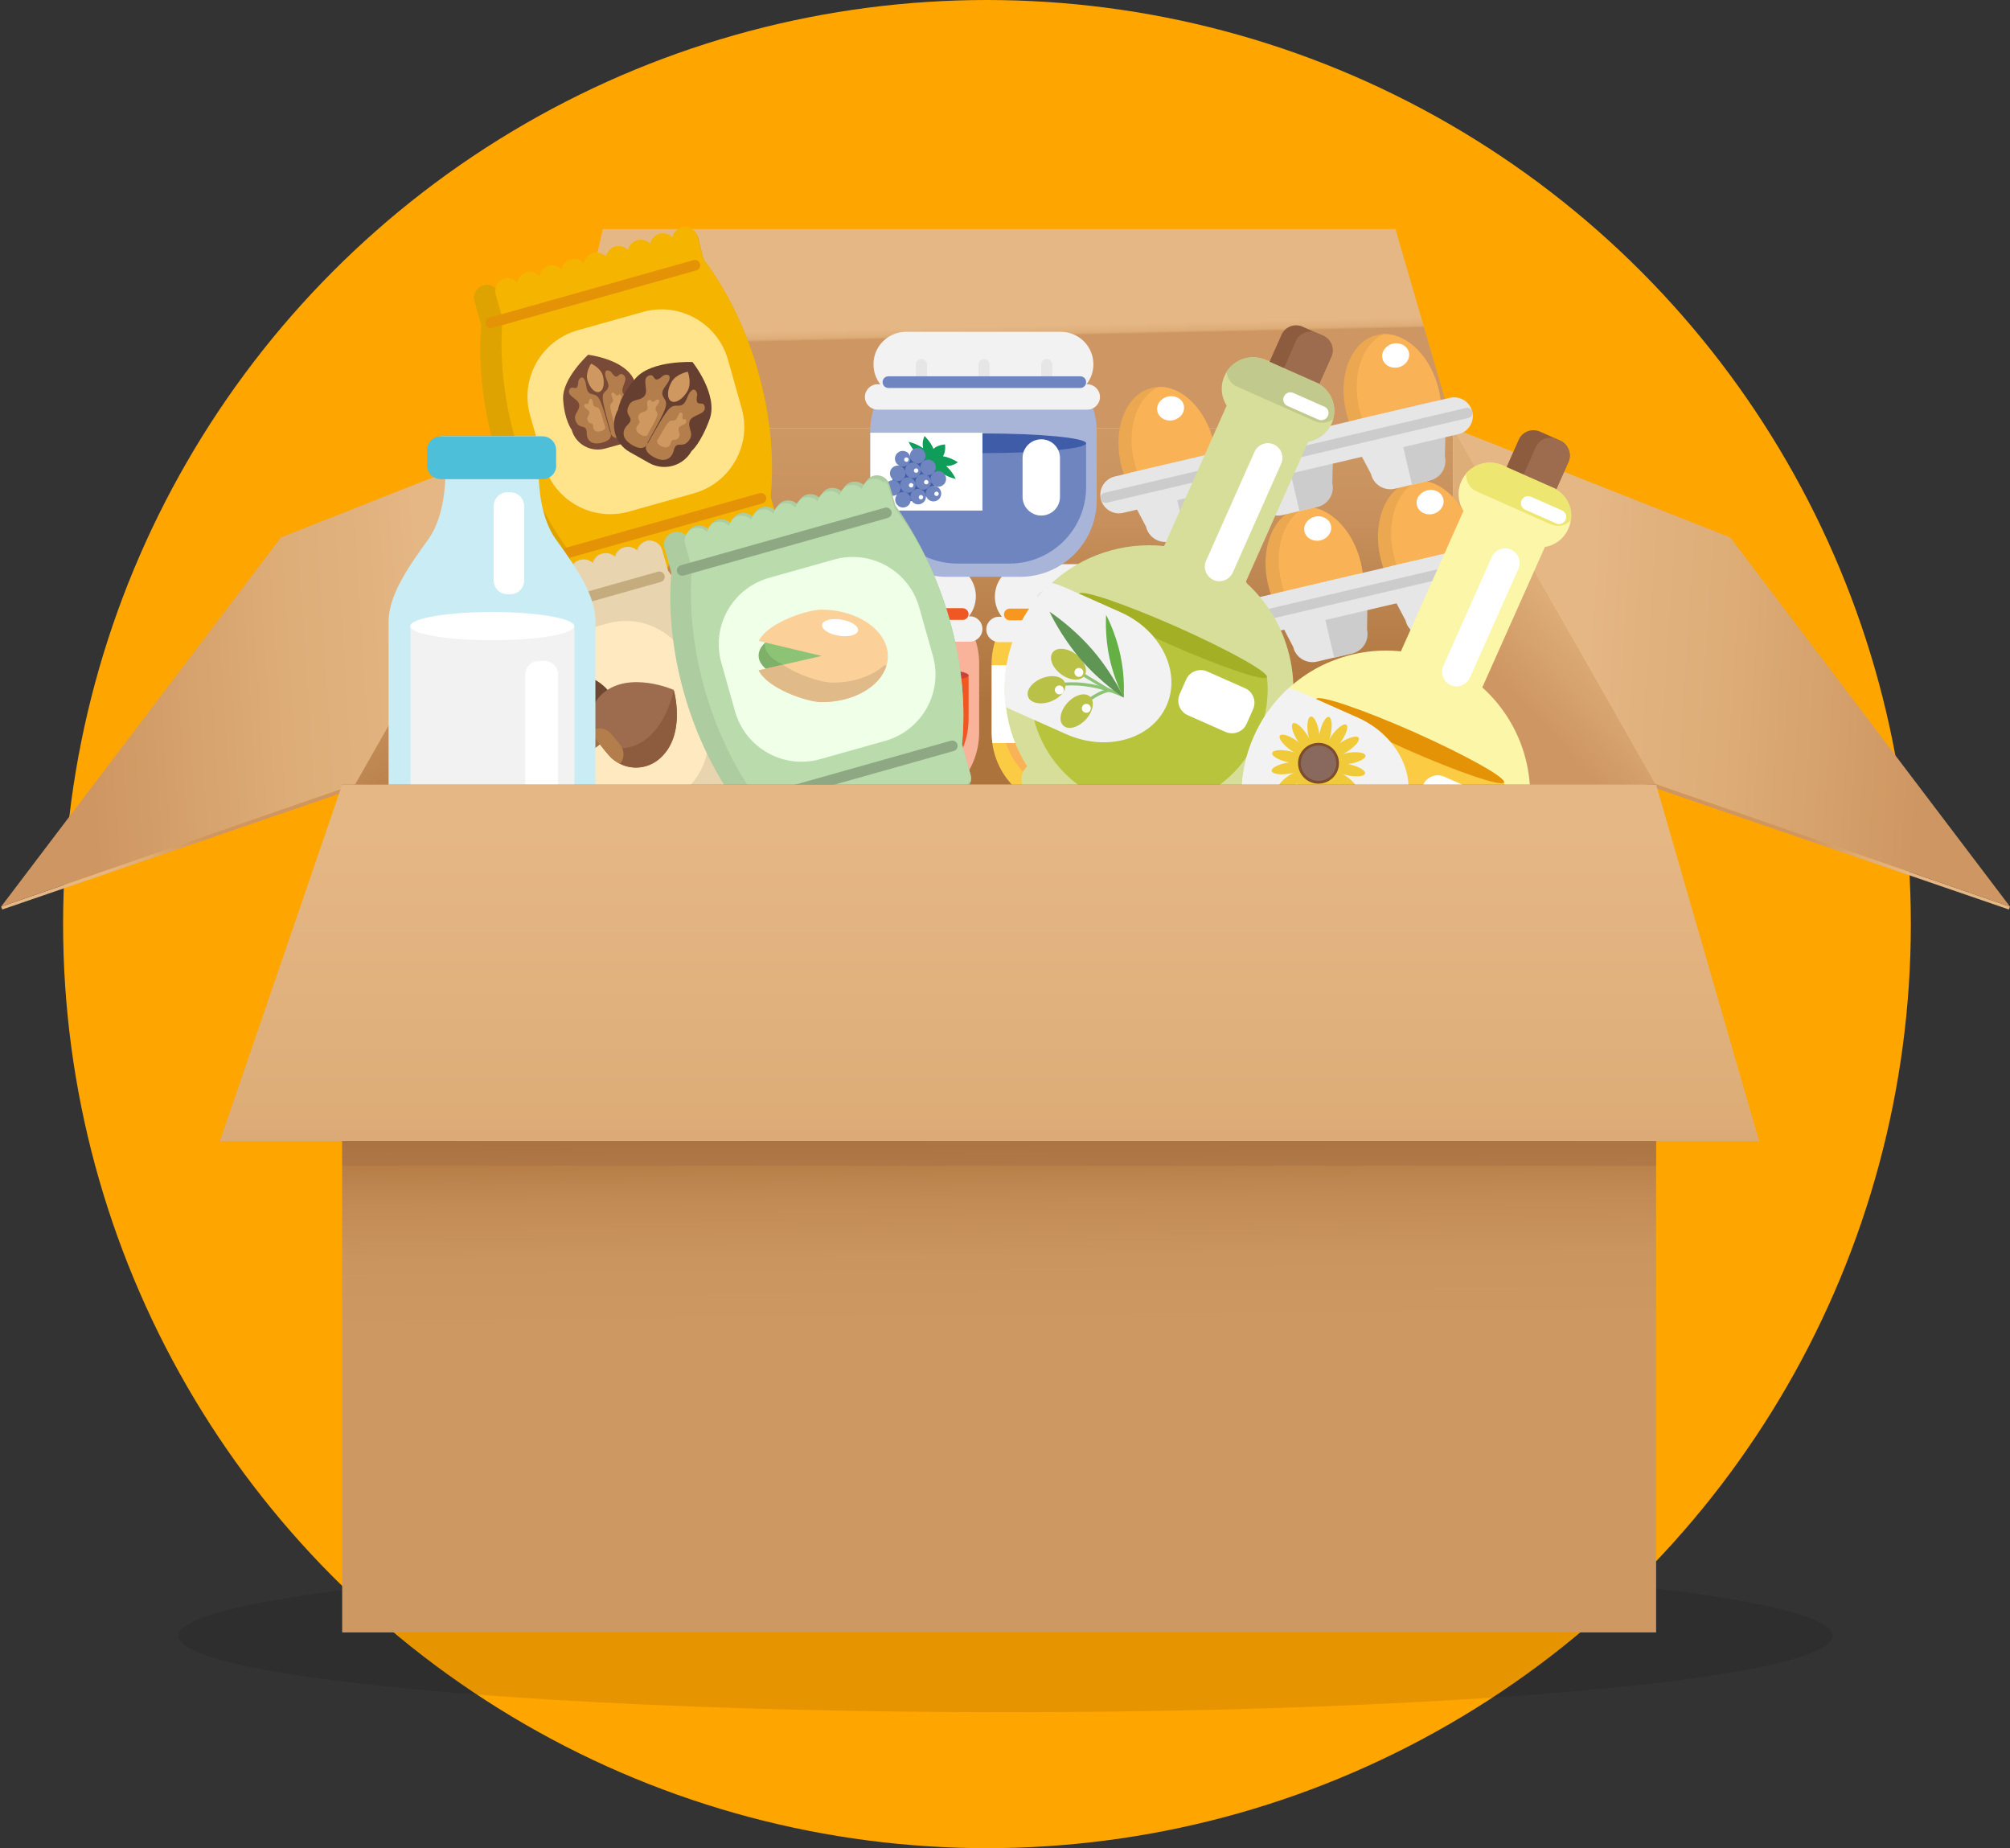 <?xml version="1.0" encoding="UTF-8"?>
<svg width="223px" height="205px" viewBox="0 0 223 205" version="1.1" xmlns="http://www.w3.org/2000/svg" xmlns:xlink="http://www.w3.org/1999/xlink">
    <rect x="0" y="0" width="223" height="205" fill="#333333" stroke="none"/>
    <!-- Generator: Sketch 63.1 (92452) - https://sketch.com -->
    <title>cesta-basica</title>
    <desc>Created with Sketch.</desc>
    <defs>
        <linearGradient x1="45.583%" y1="39.611%" x2="70.808%" y2="98.907%" id="linearGradient-1">
            <stop stop-color="#CE9865" offset="9.51%"></stop>
            <stop stop-color="#C8915D" offset="37.55%"></stop>
            <stop stop-color="#B67E48" offset="80.29%"></stop>
            <stop stop-color="#AC733C" offset="100%"></stop>
        </linearGradient>
        <linearGradient x1="50.007%" y1="-11.698%" x2="50.007%" y2="123.497%" id="linearGradient-2">
            <stop stop-color="#CE9865" offset="9.51%"></stop>
            <stop stop-color="#C7905C" offset="27.29%"></stop>
            <stop stop-color="#B47B45" offset="55.65%"></stop>
            <stop stop-color="#AC733C" offset="65.03%"></stop>
        </linearGradient>
        <linearGradient x1="56.173%" y1="39.964%" x2="24.265%" y2="91.891%" id="linearGradient-3">
            <stop stop-color="#DEAE79" offset="15.13%"></stop>
            <stop stop-color="#CE9662" offset="71.22%"></stop>
        </linearGradient>
        <linearGradient x1="81.149%" y1="58.646%" x2="42.498%" y2="47.788%" id="linearGradient-4">
            <stop stop-color="#E5B785" offset="13.67%"></stop>
            <stop stop-color="#E1B27E" offset="28.24%"></stop>
            <stop stop-color="#DEAE79" offset="49.56%"></stop>
            <stop stop-color="#D5A16C" offset="73.24%"></stop>
            <stop stop-color="#CE9662" offset="100%"></stop>
        </linearGradient>
        <linearGradient x1="2.978%" y1="47.324%" x2="85.132%" y2="52.008%" id="linearGradient-5">
            <stop stop-color="#E5B785" offset="25.15%"></stop>
            <stop stop-color="#E1B27E" offset="36.61%"></stop>
            <stop stop-color="#DEAE79" offset="53.37%"></stop>
            <stop stop-color="#CE9662" offset="100%"></stop>
        </linearGradient>
        <linearGradient x1="49.418%" y1="46.332%" x2="50.146%" y2="53.923%" id="linearGradient-6">
            <stop stop-color="#E5B785" offset="33.74%"></stop>
            <stop stop-color="#DEAE79" offset="80.98%"></stop>
            <stop stop-color="#DBA975" offset="88.66%"></stop>
            <stop stop-color="#D29C67" offset="97.34%"></stop>
            <stop stop-color="#CE9662" offset="100%"></stop>
        </linearGradient>
        <linearGradient x1="18.846%" y1="58.646%" x2="57.497%" y2="47.788%" id="linearGradient-7">
            <stop stop-color="#E5B785" offset="13.67%"></stop>
            <stop stop-color="#E1B27E" offset="28.24%"></stop>
            <stop stop-color="#DEAE79" offset="49.56%"></stop>
            <stop stop-color="#D5A16C" offset="73.24%"></stop>
            <stop stop-color="#CE9662" offset="100%"></stop>
        </linearGradient>
        <linearGradient x1="97.044%" y1="47.322%" x2="14.868%" y2="52.009%" id="linearGradient-8">
            <stop stop-color="#E5B785" offset="25.15%"></stop>
            <stop stop-color="#E1B27E" offset="36.61%"></stop>
            <stop stop-color="#DEAE79" offset="53.37%"></stop>
            <stop stop-color="#CE9662" offset="100%"></stop>
        </linearGradient>
        <linearGradient x1="50.308%" y1="72.543%" x2="49.833%" y2="38.002%" id="linearGradient-9">
            <stop stop-color="#CE9862" offset="25.15%"></stop>
            <stop stop-color="#CB955F" offset="48.72%"></stop>
            <stop stop-color="#C28B55" offset="68.1%"></stop>
            <stop stop-color="#B37A43" offset="85.93%"></stop>
            <stop stop-color="#AC733C" offset="91.83%"></stop>
        </linearGradient>
        <linearGradient x1="49.998%" y1="-7.206%" x2="49.998%" y2="124.32%" id="linearGradient-10">
            <stop stop-color="#E5B785" offset="15.07%"></stop>
            <stop stop-color="#DEAE79" offset="71.23%"></stop>
            <stop stop-color="#DBA975" offset="82.85%"></stop>
            <stop stop-color="#D29C67" offset="95.98%"></stop>
            <stop stop-color="#CE9662" offset="100%"></stop>
        </linearGradient>
    </defs>
    <g id="Symbols" stroke="none" stroke-width="1" fill="none" fill-rule="evenodd">
        <g id="colabora" transform="translate(-1, 0)">
            <g id="cesta-basica">
                <circle id="Oval" fill="#FFA500" cx="110.5" cy="102.5" r="102.5"></circle>
                <g id="cesta_normal" transform="translate(0, 24)" fill-rule="nonzero">
                    <ellipse id="Oval" fill="#000000" opacity="0.1" cx="112.563" cy="157.447" rx="91.743" ry="8.474"></ellipse>
                    <g id="Group">
                        <g transform="translate(38.028, 22.133)">
                            <rect id="Rectangle" fill="#FFFFFF" x="24.845" y="1.36" width="99.364" height="39.54"></rect>
                            <polygon id="Path" fill="url(#linearGradient-1)" points="0.935 40.899 24.845 40.899 24.845 1.36"></polygon>
                            <polygon id="Path" fill="#FFFFFF" points="124.21 1.36 124.21 40.899 146.71 40.899"></polygon>
                        </g>
                        <g transform="translate(61.796, 22.133)">
                            <rect id="Rectangle" fill="url(#linearGradient-2)" x="1.077" y="1.36" width="99.364" height="39.54"></rect>
                            <polygon id="Path" fill="url(#linearGradient-3)" points="100.442 1.36 100.442 40.899 122.942 40.899"></polygon>
                        </g>
                        <g transform="translate(161.62, 22.133)" id="Path">
                            <polygon fill="url(#linearGradient-4)" points="21.93 40.899 62.255 54.748 62.382 54.432 23.086 40.836"></polygon>
                            <polygon fill="url(#linearGradient-5)" points="0.618 1.36 31.326 13.47 62.382 54.432 23.086 40.836"></polygon>
                        </g>
                        <polygon id="Path" fill="url(#linearGradient-6)" points="62.873 23.493 67.88 1.407 155.82 1.407 162.238 23.493"></polygon>
                        <g transform="translate(0, 22.133)" id="Path">
                            <polygon fill="url(#linearGradient-7)" points="41.577 40.899 1.252 54.748 1.125 54.432 40.421 40.836"></polygon>
                            <polygon fill="url(#linearGradient-8)" points="62.873 1.36 32.181 13.47 1.125 54.432 40.421 40.836"></polygon>
                        </g>
                        <g transform="translate(82.394, 12.648)">
                            <g transform="translate(0, 25.295)">
                                <path d="M27.238,11.652 L27.238,19.288 C27.238,23.983 23.435,27.777 18.729,27.777 L10.616,27.777 C6.306,27.777 2.741,24.584 2.187,20.426 C2.139,20.046 2.107,19.667 2.107,19.288 L2.107,11.652 C2.107,9.754 2.741,8 3.803,6.593 C3.28,5.976 2.979,5.201 2.979,4.348 C2.979,2.403 4.563,0.838 6.496,0.838 L22.864,0.838 C24.798,0.838 26.382,2.403 26.382,4.348 C26.382,5.201 26.065,5.992 25.558,6.593 C26.604,8 27.238,9.754 27.238,11.652 Z" id="Path" fill="#F9B39A"></path>
                                <path d="M3.28,12.916 L3.28,17.517 L3.28,17.802 C3.28,22.497 7.099,26.291 11.789,26.291 L17.556,26.291 C22.262,26.291 26.065,22.497 26.065,17.802 L26.065,17.517 L26.065,12.916 L3.28,12.916 Z" id="Path" fill="#F15723"></path>
                                <path d="M26.065,12.964 C26.065,13.565 20.963,14.055 14.673,14.055 C8.382,14.055 3.28,13.565 3.28,12.964 C3.28,12.363 8.382,11.873 14.673,11.873 C20.963,11.873 26.065,12.363 26.065,12.964 Z" id="Path" fill="#CC4139"></path>
                                <path d="M26.873,4.19 C26.873,6.182 25.257,7.794 23.261,7.794 L6.069,7.794 C4.072,7.794 2.456,6.182 2.456,4.19 L2.456,4.19 C2.456,2.198 4.072,0.585 6.069,0.585 L23.261,0.585 C25.257,0.601 26.873,2.213 26.873,4.19 L26.873,4.19 Z" id="Path" fill="#F2F2F2"></path>
                                <path d="M27.602,7.826 C27.602,8.6 26.968,9.233 26.192,9.233 L2.931,9.233 C2.155,9.233 1.521,8.6 1.521,7.826 L1.521,7.826 C1.521,7.051 2.155,6.419 2.931,6.419 L26.192,6.419 C26.968,6.403 27.602,7.035 27.602,7.826 L27.602,7.826 Z" id="Path" fill="#F2F2F2"></path>
                                <path d="M23.15,18.892 C23.15,20.046 22.215,20.963 21.074,20.963 L21.074,20.963 C19.933,20.963 18.998,20.031 18.998,18.892 L18.998,14.576 C18.998,13.438 19.933,12.505 21.074,12.505 L21.074,12.505 C22.215,12.505 23.15,13.438 23.15,14.576 L23.15,18.892 Z" id="Path" fill="#FFFFFF"></path>
                                <path d="M8.414,5.676 C8.414,6.008 8.144,6.292 7.796,6.292 L7.796,6.292 C7.463,6.292 7.178,6.023 7.178,5.676 L7.178,4.237 C7.178,3.905 7.447,3.62 7.796,3.62 L7.796,3.62 C8.129,3.62 8.414,3.889 8.414,4.237 L8.414,5.676 Z" id="Path" fill="#CCCCCC"></path>
                                <path d="M15.354,5.676 C15.354,6.008 15.085,6.292 14.736,6.292 L14.736,6.292 C14.403,6.292 14.118,6.023 14.118,5.676 L14.118,4.237 C14.118,3.905 14.387,3.62 14.736,3.62 L14.736,3.62 C15.069,3.62 15.354,3.889 15.354,4.237 L15.354,5.676 Z" id="Path" fill="#CCCCCC"></path>
                                <path d="M22.31,5.676 C22.31,6.008 22.04,6.292 21.692,6.292 L21.692,6.292 C21.359,6.292 21.074,6.023 21.074,5.676 L21.074,4.237 C21.074,3.905 21.343,3.62 21.692,3.62 L21.692,3.62 C22.025,3.62 22.31,3.889 22.31,4.237 L22.31,5.676 Z" id="Path" fill="#CCCCCC"></path>
                                <path d="M26.065,6.166 C26.065,6.529 25.78,6.814 25.415,6.814 L4.136,6.814 C3.771,6.814 3.486,6.529 3.486,6.166 L3.486,6.166 C3.486,5.802 3.771,5.518 4.136,5.518 L25.415,5.518 C25.764,5.533 26.065,5.818 26.065,6.166 L26.065,6.166 Z" id="Path" fill="#F15723"></path>
                                <path d="M14.546,11.794 L14.546,20.426 L2.187,20.426 C2.139,20.046 2.107,19.667 2.107,19.288 L2.107,11.794 L14.546,11.794 Z" id="Path" fill="#FFFFFF"></path>
                                <g transform="translate(3.169, 11.067)">
                                    <g id="Path">
                                        <path d="M4.278,2.83 C4.944,2.356 5.308,1.739 5.308,1.739 C5.308,1.739 4.579,1.786 3.866,2.182 C4.088,1.549 3.898,1.028 3.898,1.028 C3.898,1.028 3.232,1.518 2.9,2.166 C2.551,1.723 1.917,1.613 1.917,1.613 C1.917,1.613 1.711,2.261 1.949,2.767 C1.236,2.782 0.523,3.146 0.523,3.146 C0.523,3.146 0.887,3.573 1.569,3.652 C0.903,4.126 0.539,4.743 0.539,4.743 C0.539,4.743 1.268,4.695 1.981,4.3 C1.759,4.933 1.949,5.454 1.949,5.454 C1.949,5.454 2.614,4.964 2.947,4.316 C3.28,4.759 3.93,4.854 3.93,4.854 C3.93,4.854 4.136,4.205 3.898,3.699 C4.611,3.684 5.324,3.304 5.324,3.304 C5.324,3.304 4.944,2.909 4.278,2.83 Z" fill="#5F9653"></path>
                                        <path d="M6.592,3.921 C7.415,5.186 7.621,7.731 6.37,8.553 C5.118,9.359 2.868,8.142 2.044,6.861 C1.22,5.597 1.569,3.905 2.836,3.099 C4.088,2.292 5.768,2.656 6.592,3.921 Z" fill="#F15723"></path>
                                    </g>
                                    <g transform="translate(1.585, 3.162)" fill="#F5815A">
                                        <path d="M1.331,1.296 C1.331,1.47 1.188,1.613 1.014,1.613 C0.84,1.613 0.697,1.47 0.697,1.296 C0.697,1.122 0.84,0.98 1.014,0.98 C1.188,0.98 1.331,1.122 1.331,1.296 Z" id="Path"></path>
                                        <path d="M3.85,0.964 C3.85,1.186 3.676,1.375 3.438,1.375 C3.201,1.375 3.042,1.202 3.042,0.964 C3.042,0.743 3.217,0.569 3.438,0.569 C3.66,0.569 3.85,0.743 3.85,0.964 Z" id="Path"></path>
                                        <path d="M3.692,2.846 C3.692,3.083 3.502,3.273 3.264,3.273 C3.026,3.273 2.836,3.083 2.836,2.846 C2.836,2.609 3.026,2.419 3.264,2.419 C3.502,2.419 3.692,2.609 3.692,2.846 Z" id="Path"></path>
                                        <ellipse id="Oval" cx="1.6" cy="3.541" rx="1" ry="1"></ellipse>
                                        <path d="M4.484,4.506 C4.484,4.727 4.31,4.901 4.088,4.901 C3.866,4.901 3.692,4.727 3.692,4.506 C3.692,4.284 3.866,4.11 4.088,4.11 C4.31,4.11 4.484,4.284 4.484,4.506 Z" id="Path"></path>
                                    </g>
                                </g>
                            </g>
                            <g transform="translate(26.937, 25.295)" id="Path">
                                <path d="M26.81,11.699 L26.81,19.335 C26.81,24.03 22.991,27.825 18.301,27.825 L10.188,27.825 C5.879,27.825 2.313,24.631 1.759,20.473 C1.711,20.094 1.68,19.714 1.68,19.335 L1.68,11.699 C1.68,9.802 2.313,8.063 3.375,6.64 C2.852,6.023 2.551,5.249 2.551,4.379 C2.551,2.435 4.136,0.87 6.069,0.87 L22.437,0.87 C24.37,0.87 25.954,2.435 25.954,4.379 C25.954,5.233 25.637,6.023 25.13,6.64 C26.176,8.047 26.81,9.802 26.81,11.699 Z" fill="#FBCB43"></path>
                                <path d="M2.868,12.964 L2.868,17.564 L2.868,17.849 C2.868,22.544 6.687,26.339 11.377,26.339 L17.144,26.339 C21.85,26.339 25.653,22.544 25.653,17.849 L25.653,17.564 L25.653,12.964 L2.868,12.964 Z" fill="#F9B256"></path>
                                <path d="M25.637,13.011 C25.637,13.612 20.535,14.102 14.245,14.102 C7.954,14.102 2.852,13.612 2.852,13.011 C2.852,12.41 7.954,11.92 14.245,11.92 C20.535,11.92 25.637,12.41 25.637,13.011 Z" fill="#F7971E"></path>
                                <path d="M26.445,4.237 C26.445,6.229 24.829,7.842 22.833,7.842 L5.657,7.842 C3.66,7.842 2.044,6.229 2.044,4.237 L2.044,4.237 C2.044,2.245 3.66,0.632 5.657,0.632 L22.849,0.632 C24.829,0.648 26.445,2.261 26.445,4.237 L26.445,4.237 Z" fill="#F2F2F2"></path>
                                <path d="M27.174,7.873 C27.174,8.648 26.54,9.28 25.764,9.28 L2.504,9.28 C1.727,9.28 1.093,8.648 1.093,7.873 L1.093,7.873 C1.093,7.098 1.727,6.466 2.504,6.466 L25.764,6.466 C26.54,6.45 27.174,7.083 27.174,7.873 L27.174,7.873 Z" fill="#F2F2F2"></path>
                                <path d="M22.738,18.94 C22.738,20.078 21.803,21.011 20.662,21.011 L20.662,21.011 C19.521,21.011 18.586,20.078 18.586,18.94 L18.586,14.624 C18.586,13.486 19.521,12.553 20.662,12.553 L20.662,12.553 C21.803,12.553 22.738,13.486 22.738,14.624 L22.738,18.94 Z" fill="#FFFFFF"></path>
                                <path d="M7.986,5.723 C7.986,6.055 7.717,6.34 7.368,6.34 L7.368,6.34 C7.035,6.34 6.75,6.071 6.75,5.723 L6.75,4.284 C6.75,3.952 7.019,3.668 7.368,3.668 L7.368,3.668 C7.701,3.668 7.986,3.937 7.986,4.284 L7.986,5.723 Z" fill="#E6E6E6"></path>
                                <path d="M14.942,5.723 C14.942,6.055 14.673,6.34 14.324,6.34 L14.324,6.34 C13.991,6.34 13.706,6.071 13.706,5.723 L13.706,4.284 C13.706,3.952 13.975,3.668 14.324,3.668 L14.324,3.668 C14.657,3.668 14.942,3.937 14.942,4.284 L14.942,5.723 Z" fill="#E6E6E6"></path>
                                <path d="M21.882,5.723 C21.882,6.055 21.613,6.34 21.264,6.34 L21.264,6.34 C20.931,6.34 20.646,6.071 20.646,5.723 L20.646,4.284 C20.646,3.952 20.915,3.668 21.264,3.668 L21.264,3.668 C21.597,3.668 21.882,3.937 21.882,4.284 L21.882,5.723 Z" fill="#E6E6E6"></path>
                                <path d="M25.637,6.213 C25.637,6.577 25.352,6.861 24.988,6.861 L3.708,6.861 C3.343,6.861 3.058,6.577 3.058,6.213 L3.058,6.213 C3.058,5.85 3.343,5.565 3.708,5.565 L24.988,5.565 C25.352,5.581 25.637,5.865 25.637,6.213 L25.637,6.213 Z" fill="#F7971E"></path>
                                <path d="M14.134,11.841 L14.134,20.473 L1.775,20.473 C1.727,20.094 1.695,19.714 1.695,19.335 L1.695,11.841 L14.134,11.841 Z" fill="#FFFFFF"></path>
                                <g transform="translate(3.169, 11.067)">
                                    <path d="M0.38,4.933 C0.38,7.035 2.092,8.758 4.215,8.758 C6.338,8.758 8.049,7.051 8.049,4.933 C8.049,2.83 6.338,1.107 4.215,1.107 C2.092,1.107 0.38,2.814 0.38,4.933 Z" fill="#E8721B"></path>
                                    <path d="M0.887,4.933 C0.887,4.98 0.887,5.027 0.887,5.075 C0.919,5.881 1.236,6.608 1.759,7.162 C1.822,7.225 1.886,7.304 1.965,7.367 C2.519,7.873 3.248,8.205 4.056,8.237 C4.104,8.237 4.151,8.237 4.199,8.237 C4.246,8.237 4.294,8.237 4.342,8.237 C5.15,8.205 5.879,7.873 6.433,7.367 C6.512,7.304 6.576,7.241 6.639,7.162 C7.146,6.608 7.479,5.881 7.511,5.075 C7.511,5.027 7.511,4.98 7.511,4.933 C7.511,4.885 7.511,4.838 7.511,4.79 C7.479,3.984 7.146,3.257 6.639,2.703 C6.576,2.624 6.512,2.561 6.433,2.498 C5.879,1.992 5.15,1.66 4.342,1.628 C4.294,1.628 4.246,1.628 4.199,1.628 C4.151,1.628 4.104,1.628 4.056,1.628 C3.248,1.66 2.519,1.992 1.965,2.498 C1.886,2.561 1.822,2.624 1.759,2.703 C1.252,3.257 0.919,3.984 0.887,4.79 C0.887,4.838 0.887,4.885 0.887,4.933 Z" fill="#F9B256"></path>
                                    <path d="M0.887,5.075 L3.85,5.075 L1.759,7.162 C1.822,7.225 1.886,7.304 1.965,7.367 L4.056,5.28 L4.056,8.237 C4.104,8.237 4.151,8.237 4.199,8.237 C4.246,8.237 4.294,8.237 4.342,8.237 L4.342,5.28 L6.433,7.367 C6.512,7.304 6.576,7.241 6.639,7.162 L4.548,5.075 L7.511,5.075 C7.511,5.027 7.511,4.98 7.511,4.933 C7.511,4.885 7.511,4.838 7.511,4.79 L4.548,4.79 L6.639,2.703 C6.576,2.624 6.512,2.561 6.433,2.498 L4.342,4.585 L4.342,1.628 C4.294,1.628 4.246,1.628 4.199,1.628 C4.151,1.628 4.104,1.628 4.056,1.628 L4.056,4.585 L1.965,2.498 C1.886,2.561 1.822,2.624 1.759,2.703 L3.85,4.79 L0.887,4.79 C0.887,4.838 0.887,4.885 0.887,4.933 C0.887,4.98 0.887,5.027 0.887,5.075 Z" fill="#F7971E"></path>
                                    <path d="M3.058,3.02 C3.201,3.304 3.597,3.399 3.597,3.399 C3.597,3.399 3.755,3.035 3.597,2.735 C3.454,2.45 3.201,2.277 3.058,2.356 C2.915,2.435 2.915,2.735 3.058,3.02 Z" fill="#FCF6A8"></path>
                                    <path d="M2.044,4.411 C2.361,4.506 2.694,4.3 2.694,4.3 C2.694,4.3 2.535,3.937 2.218,3.842 C1.917,3.747 1.616,3.794 1.569,3.952 C1.537,4.11 1.743,4.316 2.044,4.411 Z" fill="#FCF6A8"></path>
                                    <path d="M2.298,6.055 C2.583,5.913 2.678,5.518 2.678,5.518 C2.678,5.518 2.298,5.375 2.012,5.518 C1.727,5.66 1.553,5.913 1.632,6.055 C1.727,6.197 2.012,6.197 2.298,6.055 Z" fill="#FCF6A8"></path>
                                    <path d="M3.66,7.067 C3.755,6.766 3.549,6.419 3.549,6.419 C3.549,6.419 3.185,6.577 3.09,6.893 C2.995,7.209 3.042,7.494 3.201,7.541 C3.359,7.589 3.565,7.383 3.66,7.067 Z" fill="#FCF6A8"></path>
                                    <path d="M5.292,6.846 C5.15,6.545 4.754,6.45 4.754,6.45 C4.754,6.45 4.595,6.814 4.738,7.114 C4.88,7.399 5.118,7.573 5.261,7.51 C5.419,7.43 5.435,7.13 5.292,6.846 Z" fill="#FCF6A8"></path>
                                    <path d="M6.37,5.438 C6.069,5.344 5.72,5.549 5.72,5.549 C5.72,5.549 5.879,5.913 6.18,6.008 C6.481,6.102 6.782,6.055 6.829,5.897 C6.877,5.755 6.671,5.549 6.37,5.438 Z" fill="#FCF6A8"></path>
                                    <path d="M6.164,3.826 C5.879,3.968 5.768,4.348 5.768,4.348 C5.768,4.348 6.132,4.506 6.433,4.379 C6.718,4.237 6.908,4 6.829,3.858 C6.75,3.684 6.449,3.684 6.164,3.826 Z" fill="#FCF6A8"></path>
                                    <path d="M4.769,2.751 C4.658,3.051 4.849,3.399 4.849,3.399 C4.849,3.399 5.229,3.257 5.34,2.956 C5.451,2.656 5.419,2.356 5.261,2.308 C5.102,2.261 4.88,2.45 4.769,2.751 Z" fill="#FCF6A8"></path>
                                </g>
                            </g>
                            <g transform="translate(14.261, 0)" id="Path">
                                <path d="M26.018,11.209 L26.018,18.845 C26.018,23.54 22.199,27.335 17.509,27.335 L9.396,27.335 C5.086,27.335 1.521,24.141 0.967,19.983 C0.919,19.604 0.887,19.224 0.887,18.845 L0.887,11.209 C0.887,9.312 1.521,7.573 2.583,6.15 C2.06,5.533 1.759,4.759 1.759,3.905 C1.759,1.96 3.327,0.395 5.276,0.395 L21.644,0.395 C23.577,0.395 25.162,1.96 25.162,3.905 C25.162,4.759 24.845,5.549 24.338,6.15 C25.384,7.573 26.018,9.312 26.018,11.209 Z" fill="#A8B5D8"></path>
                                <path d="M2.06,12.49 L2.06,17.09 L2.06,17.375 C2.06,22.07 5.879,25.864 10.569,25.864 L16.336,25.864 C21.042,25.864 24.845,22.07 24.845,17.375 L24.845,17.074 L24.845,12.49 L2.06,12.49 Z" fill="#6F85BF"></path>
                                <path d="M24.845,12.521 C24.845,13.122 19.743,13.612 13.452,13.612 C7.162,13.612 2.06,13.122 2.06,12.521 C2.06,11.92 7.162,11.43 13.452,11.43 C19.743,11.43 24.845,11.92 24.845,12.521 Z" fill="#3F5CA8"></path>
                                <path d="M25.653,3.763 C25.653,5.755 24.037,7.367 22.04,7.367 L4.864,7.367 C2.868,7.367 1.252,5.755 1.252,3.763 L1.252,3.763 C1.252,1.771 2.868,0.158 4.864,0.158 L22.056,0.158 C24.037,0.158 25.653,1.771 25.653,3.763 L25.653,3.763 Z" fill="#F2F2F2"></path>
                                <path d="M26.382,7.383 C26.382,8.158 25.748,8.79 24.972,8.79 L1.711,8.79 C0.935,8.79 0.301,8.158 0.301,7.383 L0.301,7.383 C0.301,6.608 0.935,5.976 1.711,5.976 L24.972,5.976 C25.748,5.976 26.382,6.608 26.382,7.383 L26.382,7.383 Z" fill="#F2F2F2"></path>
                                <path d="M21.945,18.466 C21.945,19.62 21.011,20.537 19.87,20.537 L19.87,20.537 C18.729,20.537 17.794,19.604 17.794,18.466 L17.794,14.15 C17.794,13.011 18.729,12.078 19.87,12.078 L19.87,12.078 C21.026,12.078 21.945,13.011 21.945,14.15 L21.945,18.466 Z" fill="#FFFFFF"></path>
                                <path d="M7.194,5.233 C7.194,5.565 6.924,5.85 6.576,5.85 L6.576,5.85 C6.243,5.85 5.958,5.581 5.958,5.233 L5.958,3.794 C5.958,3.462 6.227,3.178 6.576,3.178 L6.576,3.178 C6.908,3.178 7.194,3.446 7.194,3.794 L7.194,5.233 Z" fill="#E6E6E6"></path>
                                <path d="M14.134,5.233 C14.134,5.565 13.864,5.85 13.516,5.85 L13.516,5.85 C13.183,5.85 12.898,5.581 12.898,5.233 L12.898,3.794 C12.898,3.462 13.167,3.178 13.516,3.178 L13.516,3.178 C13.849,3.178 14.134,3.446 14.134,3.794 L14.134,5.233 Z" fill="#E6E6E6"></path>
                                <path d="M21.09,5.233 C21.09,5.565 20.82,5.85 20.472,5.85 L20.472,5.85 C20.139,5.85 19.854,5.581 19.854,5.233 L19.854,3.794 C19.854,3.462 20.123,3.178 20.472,3.178 L20.472,3.178 C20.805,3.178 21.09,3.446 21.09,3.794 L21.09,5.233 Z" fill="#E6E6E6"></path>
                                <path d="M24.845,5.739 C24.845,6.102 24.56,6.387 24.195,6.387 L2.915,6.387 C2.551,6.387 2.266,6.102 2.266,5.739 L2.266,5.739 C2.266,5.375 2.551,5.091 2.915,5.091 L24.195,5.091 C24.56,5.091 24.845,5.375 24.845,5.739 L24.845,5.739 Z" fill="#6F85BF"></path>
                                <path d="M13.342,11.351 L13.342,19.983 L0.982,19.983 C0.935,19.604 0.903,19.224 0.903,18.845 L0.903,11.351 L13.342,11.351 Z" fill="#FFFFFF"></path>
                                <g transform="translate(1.585, 11.067)">
                                    <g>
                                        <path d="M7.178,4.695 C7.954,5.249 8.794,5.407 8.794,5.407 C8.794,5.407 8.461,4.616 7.732,3.984 C8.54,3.984 9.032,3.557 9.032,3.557 C9.032,3.557 8.224,3.02 7.384,2.893 C7.732,2.34 7.606,1.581 7.606,1.581 C7.606,1.581 6.798,1.613 6.322,2.071 C6.021,1.296 5.34,0.648 5.34,0.648 C5.34,0.648 5.007,1.217 5.181,2.008 C4.405,1.454 3.565,1.296 3.565,1.296 C3.565,1.296 3.898,2.087 4.627,2.735 C3.819,2.735 3.327,3.162 3.327,3.162 C3.327,3.162 4.136,3.699 4.991,3.826 C4.611,4.348 4.754,5.106 4.754,5.106 C4.754,5.106 5.562,5.075 6.037,4.616 C6.338,5.391 7.019,6.039 7.019,6.039 C7.019,6.039 7.352,5.47 7.178,4.695 Z" fill="#109D59"></path>
                                        <g transform="translate(0, 1.581)">
                                            <path d="M5.704,5.565 C4.627,6.514 3.09,6.514 2.266,5.597 C1.442,4.664 1.648,3.146 2.725,2.198 C3.803,1.249 5.34,1.233 6.164,2.166 C6.988,3.099 6.782,4.616 5.704,5.565 Z" fill="#3F5CA8"></path>
                                            <path d="M3.486,2.229 C3.121,2.545 2.583,2.514 2.266,2.15 C1.949,1.786 1.981,1.249 2.345,0.933 C2.71,0.617 3.248,0.648 3.565,1.012 C3.866,1.375 3.835,1.913 3.486,2.229 Z" fill="#6F85BF"></path>
                                            <path d="M2.377,5.486 C2.012,5.802 1.474,5.77 1.157,5.407 C0.84,5.043 0.871,4.506 1.236,4.19 C1.585,3.873 2.139,3.905 2.456,4.269 C2.773,4.632 2.725,5.17 2.377,5.486 Z" fill="#6F85BF"></path>
                                            <path d="M5.15,1.897 C4.785,2.213 4.246,2.182 3.93,1.818 C3.613,1.454 3.644,0.917 4.009,0.601 C4.357,0.285 4.912,0.316 5.229,0.68 C5.546,1.043 5.514,1.597 5.15,1.897 Z" fill="#6F85BF"></path>
                                            <path d="M6.29,3.194 C5.942,3.51 5.387,3.478 5.07,3.114 C4.754,2.767 4.785,2.213 5.15,1.897 C5.498,1.581 6.053,1.613 6.37,1.976 C6.687,2.34 6.655,2.877 6.29,3.194 Z" fill="#6F85BF"></path>
                                            <path d="M7.431,4.474 C7.067,4.79 6.528,4.759 6.211,4.395 C5.894,4.047 5.926,3.494 6.29,3.178 C6.655,2.862 7.194,2.893 7.511,3.257 C7.827,3.62 7.78,4.174 7.431,4.474 Z" fill="#6F85BF"></path>
                                            <path d="M3.518,6.782 C3.153,7.098 2.614,7.067 2.298,6.703 C1.981,6.355 2.012,5.802 2.377,5.486 C2.725,5.17 3.28,5.201 3.597,5.565 C3.898,5.913 3.866,6.466 3.518,6.782 Z" fill="#6F85BF"></path>
                                            <path d="M4.611,3.526 C4.246,3.842 3.708,3.81 3.391,3.446 C3.074,3.083 3.106,2.545 3.47,2.229 C3.819,1.913 4.373,1.945 4.69,2.308 C5.007,2.656 4.975,3.209 4.611,3.526 Z" fill="#6F85BF"></path>
                                            <path d="M5.752,4.806 C5.387,5.122 4.849,5.091 4.532,4.727 C4.215,4.379 4.246,3.826 4.611,3.51 C4.96,3.194 5.514,3.225 5.831,3.589 C6.148,3.952 6.116,4.49 5.752,4.806 Z" fill="#6F85BF"></path>
                                            <path d="M6.893,6.102 C6.544,6.419 5.989,6.387 5.673,6.023 C5.356,5.66 5.387,5.122 5.752,4.806 C6.116,4.49 6.655,4.522 6.972,4.885 C7.289,5.249 7.241,5.786 6.893,6.102 Z" fill="#6F85BF"></path>
                                            <path d="M2.931,3.858 C2.567,4.174 2.028,4.142 1.711,3.778 C1.394,3.415 1.426,2.877 1.79,2.561 C2.155,2.245 2.694,2.277 3.011,2.64 C3.312,3.004 3.28,3.541 2.931,3.858 Z" fill="#6F85BF"></path>
                                            <path d="M4.056,5.154 C3.692,5.47 3.153,5.438 2.836,5.075 C2.519,4.711 2.551,4.174 2.915,3.858 C3.28,3.541 3.819,3.573 4.136,3.937 C4.452,4.3 4.421,4.838 4.056,5.154 Z" fill="#6F85BF"></path>
                                            <path d="M5.197,6.434 C4.833,6.751 4.294,6.719 3.977,6.355 C3.66,5.992 3.692,5.454 4.056,5.138 C4.405,4.822 4.96,4.854 5.276,5.217 C5.593,5.581 5.562,6.118 5.197,6.434 Z" fill="#6F85BF"></path>
                                        </g>
                                    </g>
                                    <path d="M5.688,5.944 C5.593,6.039 5.435,6.023 5.34,5.929 C5.245,5.834 5.261,5.676 5.356,5.581 C5.451,5.486 5.609,5.502 5.704,5.597 C5.799,5.707 5.799,5.865 5.688,5.944 Z" fill="#FFFFFF"></path>
                                    <path d="M4.009,6.292 C3.914,6.387 3.755,6.371 3.66,6.276 C3.565,6.182 3.581,6.023 3.676,5.929 C3.771,5.834 3.93,5.85 4.025,5.944 C4.12,6.055 4.104,6.213 4.009,6.292 Z" fill="#FFFFFF"></path>
                                    <path d="M6.829,7.241 C6.734,7.336 6.576,7.32 6.481,7.225 C6.386,7.13 6.401,6.972 6.496,6.877 C6.592,6.782 6.75,6.798 6.845,6.893 C6.94,6.988 6.94,7.146 6.829,7.241 Z" fill="#FFFFFF"></path>
                                    <path d="M4.563,4.664 C4.468,4.759 4.31,4.743 4.215,4.648 C4.12,4.553 4.136,4.395 4.231,4.3 C4.326,4.205 4.484,4.221 4.579,4.316 C4.674,4.411 4.658,4.569 4.563,4.664 Z" fill="#FFFFFF"></path>
                                    <path d="M5.102,7.62 C5.007,7.715 4.849,7.699 4.754,7.604 C4.658,7.51 4.674,7.351 4.769,7.257 C4.864,7.162 5.023,7.178 5.118,7.272 C5.213,7.383 5.197,7.525 5.102,7.62 Z" fill="#FFFFFF"></path>
                                    <path d="M3.486,3.446 C3.391,3.541 3.232,3.526 3.137,3.431 C3.042,3.336 3.058,3.178 3.153,3.083 C3.248,2.988 3.407,3.004 3.502,3.099 C3.597,3.194 3.581,3.352 3.486,3.446 Z" fill="#FFFFFF"></path>
                                </g>
                            </g>
                        </g>
                        <g transform="translate(122.007, 12.648)">
                            <g transform="translate(4.754, 15.81)">
                                <path d="M12.724,12.885 C13.595,16.553 12.391,20.046 10.014,21.122 C9.792,21.232 9.555,21.311 9.301,21.374 C6.465,22.038 3.391,19.319 2.44,15.304 C1.489,11.288 3.026,7.478 5.879,6.814 C6.132,6.751 6.386,6.719 6.623,6.719 C9.222,6.624 11.868,9.217 12.724,12.885 Z" id="Path" fill="#EBA851"></path>
                                <path d="M12.724,12.885 C13.595,16.553 12.391,20.046 10.014,21.122 C7.4,21.201 4.769,18.624 3.898,14.956 C3.026,11.288 4.231,7.81 6.607,6.719 C9.222,6.624 11.868,9.217 12.724,12.885 Z" id="Path" fill="#F9B256"></path>
                                <path d="M25.21,9.96 C26.081,13.628 24.877,17.122 22.5,18.197 C22.278,18.307 22.04,18.386 21.787,18.45 C18.935,19.114 15.861,16.394 14.926,12.379 C13.975,8.363 15.512,4.553 18.364,3.889 C18.618,3.826 18.871,3.794 19.109,3.794 C21.708,3.699 24.338,6.292 25.21,9.96 Z" id="Path" fill="#EBA851"></path>
                                <path d="M25.21,9.96 C26.081,13.628 24.877,17.122 22.5,18.197 C19.886,18.276 17.239,15.699 16.384,12.031 C15.512,8.363 16.717,4.885 19.109,3.794 C21.708,3.699 24.338,6.292 25.21,9.96 Z" id="Path" fill="#F9B256"></path>
                                <path d="M37.68,7.019 C38.551,10.687 37.347,14.181 34.97,15.256 C34.748,15.367 34.511,15.446 34.257,15.509 C31.421,16.173 28.347,13.454 27.396,9.438 C26.445,5.423 27.982,1.613 30.835,0.949 C31.088,0.885 31.342,0.854 31.579,0.854 C34.194,0.775 36.824,3.367 37.68,7.019 Z" id="Path" fill="#EBA851"></path>
                                <path d="M37.68,7.019 C38.551,10.687 37.347,14.181 34.97,15.256 C32.356,15.335 29.725,12.758 28.854,9.09 C27.998,5.423 29.187,1.945 31.563,0.854 C34.194,0.775 36.824,3.367 37.68,7.019 Z" id="Path" fill="#F9B256"></path>
                                <path d="M12.169,14.197 L13.357,18.165 L13.31,20.331 C13.579,21.501 12.85,22.687 11.678,22.955 L7.859,23.857 C6.687,24.125 5.498,23.398 5.229,22.228 L4.215,20.299 L3.502,16.221 L12.169,14.197 Z" id="Path" fill="#E6E6E6"></path>
                                <path d="M13.357,18.181 L13.31,20.347 C13.579,21.517 12.85,22.702 11.678,22.971 L9.665,23.446 L7.732,15.24 L12.153,14.197 L13.357,18.181 Z" id="Path" fill="#CCCCCC"></path>
                                <path d="M24.655,11.272 L25.843,15.24 L25.796,17.406 C26.065,18.576 25.336,19.762 24.164,20.031 L20.345,20.932 C19.173,21.201 17.984,20.473 17.715,19.303 L16.717,17.39 L16.004,13.312 L24.655,11.272 Z" id="Path" fill="#E6E6E6"></path>
                                <path d="M37.125,8.347 L38.313,12.316 L38.266,14.482 C38.535,15.651 37.806,16.837 36.634,17.106 L32.815,18.007 C31.643,18.276 30.454,17.549 30.185,16.379 L29.171,14.45 L28.458,10.371 L37.125,8.347 Z" id="Path" fill="#E6E6E6"></path>
                                <path d="M25.938,15.225 L25.907,17.39 C26.176,18.56 25.447,19.746 24.275,20.015 L22.262,20.489 L20.329,12.284 L24.75,11.241 L25.938,15.225 Z" id="Path" fill="#CCCCCC"></path>
                                <path d="M38.424,12.3 L38.377,14.466 C38.646,15.636 37.917,16.821 36.745,17.09 L34.732,17.564 L32.799,9.359 L37.22,8.316 L38.424,12.3 Z" id="Path" fill="#CCCCCC"></path>
                                <path d="M41.419,9.47 C41.688,10.577 40.991,11.699 39.866,11.952 L2.678,20.679 C1.569,20.948 0.444,20.252 0.19,19.145 C0.063,18.592 0.158,18.023 0.444,17.58 C0.713,17.138 1.173,16.79 1.727,16.647 L38.915,7.921 C40.04,7.668 41.15,8.363 41.419,9.47 Z" id="Path" fill="#E6E6E6"></path>
                                <path d="M41.419,9.47 C41.498,9.77 41.308,10.086 40.991,10.15 L0.871,19.556 C0.57,19.635 0.254,19.446 0.19,19.13 L0.19,19.13 C0.111,18.829 0.301,18.513 0.618,18.45 L40.738,9.043 C41.039,8.98 41.34,9.17 41.419,9.47 L41.419,9.47 Z" id="Path" fill="#CCCCCC"></path>
                                <ellipse id="Oval" fill="#FFFFFF" transform="translate(7.947, 9.087) rotate(-13.233) translate(-7.947, -9.087) " cx="7.947" cy="9.087" rx="1.505" ry="1.344"></ellipse>
                                <path d="M21.898,5.818 C22.072,6.545 21.549,7.288 20.741,7.478 C19.933,7.668 19.141,7.241 18.967,6.514 C18.792,5.786 19.315,5.043 20.123,4.854 C20.931,4.664 21.724,5.091 21.898,5.818 Z" id="Path" fill="#FFFFFF"></path>
                                <path d="M34.368,2.893 C34.542,3.62 34.019,4.363 33.211,4.553 C32.403,4.743 31.611,4.316 31.437,3.589 C31.262,2.862 31.785,2.118 32.593,1.929 C33.401,1.723 34.21,2.166 34.368,2.893 Z" id="Path" fill="#FFFFFF"></path>
                            </g>
                            <g>
                                <path d="M13.643,12.442 C14.514,16.11 13.31,19.604 10.933,20.679 C10.711,20.79 10.474,20.869 10.22,20.932 C7.384,21.596 4.31,18.877 3.359,14.861 C2.408,10.845 3.945,7.035 6.798,6.371 C7.051,6.308 7.305,6.276 7.542,6.276 C10.157,6.182 12.787,8.774 13.643,12.442 Z" id="Path" fill="#EBA851"></path>
                                <path d="M13.643,12.442 C14.514,16.11 13.31,19.604 10.933,20.679 C8.319,20.758 5.688,18.181 4.817,14.513 C3.945,10.845 5.15,7.367 7.526,6.276 C10.157,6.182 12.787,8.774 13.643,12.442 Z" id="Path" fill="#F9B256"></path>
                                <path d="M26.129,9.502 C27,13.169 25.796,16.663 23.419,17.738 C23.197,17.849 22.96,17.928 22.706,17.991 C19.854,18.655 16.78,15.936 15.845,11.92 C14.894,7.905 16.431,4.095 19.283,3.431 C19.537,3.367 19.79,3.336 20.028,3.336 C22.643,3.257 25.273,5.834 26.129,9.502 Z" id="Path" fill="#EBA851"></path>
                                <path d="M26.129,9.502 C27,13.169 25.796,16.663 23.419,17.738 C20.805,17.817 18.158,15.24 17.303,11.573 C16.431,7.905 17.636,4.427 20.028,3.336 C22.643,3.257 25.273,5.834 26.129,9.502 Z" id="Path" fill="#F9B256"></path>
                                <path d="M38.614,6.577 C39.486,10.245 38.282,13.738 35.905,14.814 C35.683,14.924 35.445,15.003 35.192,15.066 C32.356,15.73 29.282,13.011 28.331,8.996 C27.38,4.98 28.917,1.17 31.769,0.506 C32.023,0.443 32.276,0.411 32.514,0.411 C35.113,0.332 37.743,2.909 38.614,6.577 Z" id="Path" fill="#EBA851"></path>
                                <path d="M38.614,6.577 C39.486,10.245 38.282,13.738 35.905,14.814 C33.29,14.893 30.66,12.316 29.789,8.648 C28.933,4.98 30.121,1.502 32.498,0.411 C35.113,0.332 37.743,2.909 38.614,6.577 Z" id="Path" fill="#F9B256"></path>
                                <path d="M13.088,13.754 L14.276,17.722 L14.229,19.888 C14.498,21.058 13.769,22.244 12.597,22.513 L8.778,23.414 C7.606,23.683 6.417,22.955 6.148,21.786 L5.134,19.857 L4.421,15.778 L13.088,13.754 Z" id="Path" fill="#E6E6E6"></path>
                                <path d="M14.276,17.722 L14.229,19.888 C14.498,21.058 13.769,22.244 12.597,22.513 L10.585,22.987 L8.651,14.782 L13.072,13.738 L14.276,17.722 Z" id="Path" fill="#CCCCCC"></path>
                                <path d="M25.574,10.83 L26.762,14.798 L26.715,16.964 C26.984,18.134 26.255,19.319 25.083,19.588 L21.264,20.489 C20.092,20.758 18.903,20.031 18.634,18.861 L17.62,16.932 L16.907,12.853 L25.574,10.83 Z" id="Path" fill="#E6E6E6"></path>
                                <path d="M38.044,7.905 L39.232,11.873 L39.185,14.039 C39.454,15.209 38.725,16.394 37.553,16.663 L33.734,17.564 C32.562,17.833 31.373,17.106 31.104,15.936 L30.09,14.007 L29.377,9.928 L38.044,7.905 Z" id="Path" fill="#E6E6E6"></path>
                                <path d="M26.857,14.782 L26.81,16.948 C27.079,18.118 26.35,19.303 25.178,19.572 L23.165,20.046 L21.232,11.841 L25.653,10.798 L26.857,14.782 Z" id="Path" fill="#CCCCCC"></path>
                                <path d="M39.343,11.841 L39.296,14.007 C39.565,15.177 38.836,16.363 37.664,16.632 L35.651,17.106 L33.718,8.901 L38.139,7.857 L39.343,11.841 Z" id="Path" fill="#CCCCCC"></path>
                                <path d="M42.338,9.027 C42.607,10.134 41.91,11.256 40.785,11.509 L3.613,20.236 C2.504,20.505 1.379,19.809 1.125,18.703 C0.998,18.149 1.093,17.58 1.379,17.138 C1.648,16.695 2.107,16.347 2.662,16.205 L39.85,7.478 C40.96,7.225 42.069,7.905 42.338,9.027 Z" id="Path" fill="#E6E6E6"></path>
                                <path d="M42.338,9.027 C42.417,9.328 42.227,9.644 41.91,9.707 L1.79,19.114 C1.489,19.193 1.173,19.003 1.109,18.687 L1.109,18.687 C1.03,18.386 1.22,18.07 1.537,18.007 L41.657,8.6 C41.958,8.537 42.259,8.727 42.338,9.027 L42.338,9.027 Z" id="Path" fill="#CCCCCC"></path>
                                <ellipse id="Oval" fill="#FFFFFF" transform="translate(8.867, 8.646) rotate(-13.233) translate(-8.867, -8.646) " cx="8.867" cy="8.646" rx="1.505" ry="1.344"></ellipse>
                                <path d="M22.817,5.375 C22.991,6.102 22.468,6.846 21.66,7.035 C20.852,7.225 20.06,6.798 19.886,6.071 C19.711,5.344 20.234,4.601 21.042,4.411 C21.85,4.205 22.643,4.648 22.817,5.375 Z" id="Path" fill="#FFFFFF"></path>
                                <path d="M35.303,2.435 C35.477,3.162 34.954,3.905 34.146,4.095 C33.338,4.284 32.546,3.858 32.371,3.13 C32.197,2.403 32.72,1.66 33.528,1.47 C34.336,1.281 35.129,1.723 35.303,2.435 Z" id="Path" fill="#FFFFFF"></path>
                            </g>
                        </g>
                        <g transform="translate(49.12, 0)" id="Path">
                            <g transform="translate(3.169, 0)">
                                <path d="M32.831,17.264 C34.21,22.118 34.621,26.892 34.21,31.097 L35.16,34.481 C35.224,34.702 35.224,34.923 35.192,35.129 C35.16,35.334 35.065,35.524 34.954,35.698 C34.923,35.745 34.891,35.793 34.843,35.824 C34.796,35.872 34.748,35.919 34.701,35.967 C34.653,35.998 34.606,36.046 34.558,36.077 C34.526,36.093 34.495,36.125 34.463,36.141 C34.431,36.156 34.4,36.172 34.368,36.188 C34.305,36.22 34.241,36.235 34.178,36.251 L34.178,36.251 C33.845,36.346 33.496,36.314 33.195,36.172 C33.021,36.093 32.863,35.982 32.736,35.824 C32.736,35.824 32.736,35.824 32.736,35.824 C32.688,36.077 32.562,36.314 32.403,36.504 C32.229,36.694 32.007,36.852 31.738,36.931 C31.405,37.026 31.056,36.994 30.755,36.852 C30.581,36.773 30.423,36.646 30.296,36.504 C30.296,36.504 30.296,36.504 30.296,36.504 C30.248,36.757 30.121,36.994 29.963,37.2 C29.789,37.39 29.567,37.548 29.298,37.627 C28.965,37.722 28.616,37.69 28.315,37.548 C28.141,37.469 27.982,37.358 27.856,37.2 C27.856,37.2 27.856,37.2 27.856,37.2 C27.808,37.453 27.681,37.69 27.523,37.88 C27.349,38.069 27.127,38.227 26.857,38.306 C26.525,38.401 26.176,38.37 25.875,38.227 C25.701,38.148 25.542,38.038 25.415,37.88 C25.415,37.88 25.415,37.88 25.415,37.88 C25.368,38.133 25.241,38.37 25.083,38.575 C24.908,38.765 24.687,38.923 24.417,39.002 C24.085,39.097 23.736,39.065 23.435,38.923 C23.261,38.844 23.102,38.733 22.975,38.575 C22.975,38.575 22.975,38.575 22.975,38.575 C22.928,38.828 22.801,39.065 22.643,39.271 C22.468,39.461 22.246,39.619 21.977,39.698 C21.644,39.793 21.296,39.761 20.995,39.619 C20.82,39.54 20.662,39.429 20.535,39.271 C20.535,39.271 20.535,39.271 20.535,39.271 C20.488,39.524 20.361,39.761 20.202,39.951 C20.028,40.14 19.806,40.298 19.537,40.378 C19.204,40.472 18.856,40.441 18.555,40.298 C18.38,40.219 18.222,40.109 18.095,39.951 C18.095,39.951 18.095,39.951 18.095,39.951 C18.048,40.204 17.921,40.441 17.762,40.646 C17.588,40.836 17.366,40.994 17.097,41.073 C16.764,41.168 16.415,41.136 16.114,40.994 C15.94,40.915 15.782,40.804 15.655,40.646 C15.655,40.646 15.655,40.646 15.655,40.646 C15.607,40.899 15.481,41.136 15.322,41.326 C15.148,41.516 14.926,41.674 14.657,41.753 C14.657,41.753 14.657,41.753 14.641,41.753 C14.577,41.769 14.514,41.785 14.451,41.785 C14.419,41.785 14.387,41.785 14.356,41.8 C14.276,41.8 14.197,41.816 14.118,41.8 C13.769,41.769 13.437,41.595 13.199,41.342 C13.104,41.864 12.724,42.306 12.185,42.449 C11.424,42.67 10.632,42.227 10.41,41.453 L9.349,37.674 C6.908,34.354 4.864,30.196 3.533,25.501 C2.202,20.805 1.775,16.221 2.107,12.11 L1.347,9.407 C1.125,8.648 1.585,7.857 2.345,7.636 C2.884,7.478 3.438,7.668 3.787,8.047 C3.787,8.031 3.787,8.015 3.803,8 C3.819,7.905 3.85,7.826 3.882,7.731 C3.898,7.699 3.914,7.652 3.93,7.62 C3.977,7.541 4.025,7.462 4.088,7.383 C4.12,7.351 4.151,7.32 4.183,7.288 C4.294,7.178 4.437,7.067 4.595,7.004 C4.658,6.972 4.706,6.956 4.769,6.94 C4.769,6.94 4.769,6.94 4.785,6.94 C5.055,6.861 5.324,6.877 5.577,6.94 C5.704,6.988 5.815,7.035 5.926,7.098 C6.037,7.162 6.132,7.257 6.227,7.351 C6.227,7.351 6.227,7.351 6.227,7.351 C6.243,7.225 6.29,7.098 6.354,6.988 C6.528,6.64 6.829,6.371 7.241,6.245 C7.511,6.166 7.78,6.182 8.033,6.245 C8.16,6.292 8.271,6.34 8.382,6.403 C8.493,6.466 8.588,6.561 8.683,6.656 C8.683,6.656 8.683,6.656 8.683,6.656 C8.699,6.529 8.746,6.403 8.81,6.292 C8.984,5.944 9.285,5.676 9.697,5.549 C9.967,5.47 10.236,5.486 10.489,5.549 C10.616,5.597 10.727,5.644 10.838,5.707 C10.949,5.77 11.044,5.865 11.139,5.96 C11.139,5.96 11.139,5.96 11.139,5.96 C11.155,5.834 11.202,5.707 11.266,5.597 C11.44,5.249 11.741,4.98 12.153,4.854 C12.423,4.774 12.692,4.79 12.945,4.854 C13.072,4.901 13.183,4.948 13.294,5.012 C13.405,5.075 13.5,5.17 13.595,5.265 C13.595,5.265 13.595,5.265 13.595,5.265 C13.611,5.138 13.658,5.012 13.722,4.901 C13.896,4.553 14.197,4.284 14.609,4.158 C14.879,4.079 15.148,4.095 15.401,4.158 C15.528,4.205 15.639,4.253 15.75,4.316 C15.861,4.379 15.956,4.474 16.051,4.569 C16.051,4.569 16.051,4.569 16.051,4.569 C16.067,4.442 16.114,4.316 16.178,4.205 C16.352,3.858 16.653,3.589 17.065,3.462 C17.335,3.383 17.604,3.399 17.857,3.462 C17.984,3.51 18.095,3.557 18.206,3.62 C18.317,3.684 18.412,3.778 18.507,3.873 C18.507,3.873 18.507,3.873 18.507,3.873 C18.523,3.747 18.57,3.62 18.634,3.51 C18.808,3.162 19.109,2.893 19.521,2.767 C19.79,2.688 20.06,2.703 20.313,2.767 C20.44,2.798 20.551,2.862 20.662,2.925 C20.773,2.988 20.868,3.083 20.963,3.178 C20.963,3.178 20.963,3.178 20.963,3.178 C20.979,3.051 21.026,2.925 21.09,2.814 C21.264,2.466 21.565,2.198 21.977,2.071 C22.246,1.992 22.516,2.008 22.769,2.071 C22.896,2.118 23.007,2.166 23.118,2.229 C23.229,2.292 23.324,2.387 23.419,2.482 C23.419,2.482 23.419,2.482 23.419,2.482 C23.435,2.356 23.482,2.229 23.546,2.118 C23.72,1.771 24.037,1.502 24.433,1.375 L24.433,1.375 C24.496,1.36 24.56,1.344 24.623,1.344 C24.94,1.296 25.257,1.36 25.526,1.518 C25.558,1.534 25.59,1.565 25.621,1.581 C25.701,1.628 25.764,1.692 25.827,1.755 C25.986,1.913 26.113,2.118 26.176,2.356 L26.746,4.743 C29.313,8.126 31.452,12.41 32.831,17.264 Z" fill="#DEA300"></path>
                                <path d="M32.831,17.264 C34.21,22.118 34.621,26.892 34.21,31.097 L35.16,34.481 C35.224,34.702 35.224,34.923 35.192,35.129 C35.16,35.334 35.065,35.524 34.954,35.698 C34.923,35.745 34.891,35.793 34.843,35.824 C34.796,35.872 34.748,35.919 34.701,35.967 C34.653,35.998 34.606,36.046 34.558,36.077 C34.526,36.093 34.495,36.125 34.463,36.141 C34.431,36.156 34.4,36.172 34.368,36.188 C34.305,36.22 34.241,36.235 34.178,36.251 L34.178,36.251 C33.845,36.346 33.496,36.314 33.195,36.172 C33.021,36.093 32.863,35.967 32.736,35.824 C32.688,36.077 32.562,36.314 32.387,36.504 C32.213,36.694 31.991,36.852 31.722,36.931 C31.389,37.026 31.04,36.994 30.739,36.852 C30.565,36.773 30.407,36.646 30.28,36.504 C30.232,36.757 30.106,36.994 29.931,37.184 C29.757,37.374 29.535,37.532 29.266,37.611 C28.933,37.706 28.585,37.674 28.283,37.532 C28.109,37.453 27.951,37.326 27.824,37.184 C27.776,37.437 27.65,37.674 27.475,37.864 C27.301,38.054 27.079,38.212 26.81,38.291 C26.477,38.386 26.129,38.354 25.827,38.212 C25.653,38.133 25.495,38.006 25.368,37.864 C25.32,38.117 25.194,38.354 25.019,38.544 C24.845,38.733 24.623,38.891 24.354,38.97 C24.021,39.065 23.673,39.034 23.371,38.891 C23.197,38.812 23.039,38.686 22.912,38.544 C22.864,38.797 22.738,39.034 22.563,39.223 C22.389,39.413 22.167,39.571 21.898,39.65 C21.565,39.745 21.217,39.714 20.915,39.571 C20.741,39.492 20.583,39.366 20.456,39.223 C20.408,39.476 20.282,39.714 20.107,39.903 C19.933,40.093 19.711,40.251 19.442,40.33 C19.109,40.425 18.761,40.393 18.46,40.251 C18.285,40.172 18.127,40.046 18,39.903 C17.952,40.156 17.826,40.393 17.651,40.583 C17.477,40.773 17.255,40.931 16.986,41.01 C16.653,41.105 16.305,41.073 16.004,40.931 C15.829,40.852 15.671,40.725 15.544,40.583 C15.496,40.836 15.37,41.073 15.195,41.263 C15.021,41.453 14.799,41.611 14.53,41.69 C14.53,41.69 14.53,41.69 14.514,41.69 C14.451,41.706 14.387,41.721 14.324,41.721 C14.292,41.721 14.261,41.721 14.229,41.737 C14.15,41.737 14.07,41.737 13.991,41.737 C13.643,41.706 13.31,41.532 13.072,41.279 C12.93,41.121 12.819,40.931 12.755,40.71 L11.694,36.931 C9.254,33.611 7.21,29.453 5.879,24.758 C4.548,20.062 4.12,15.478 4.468,11.367 L3.708,8.664 C3.644,8.426 3.629,8.189 3.692,7.968 C3.708,7.873 3.739,7.794 3.771,7.699 C3.787,7.668 3.803,7.62 3.819,7.589 C3.866,7.51 3.914,7.43 3.977,7.351 C4.009,7.32 4.04,7.288 4.072,7.257 C4.183,7.146 4.326,7.035 4.484,6.972 C4.548,6.94 4.595,6.925 4.658,6.909 C4.658,6.909 4.658,6.909 4.674,6.909 C4.944,6.83 5.213,6.846 5.467,6.909 C5.593,6.94 5.704,7.004 5.815,7.067 C5.926,7.13 6.021,7.209 6.116,7.304 C6.148,7.178 6.18,7.051 6.243,6.94 C6.417,6.593 6.718,6.324 7.13,6.197 C7.4,6.118 7.669,6.134 7.923,6.197 C8.049,6.229 8.16,6.292 8.271,6.355 C8.382,6.419 8.477,6.498 8.572,6.593 C8.604,6.466 8.636,6.34 8.699,6.229 C8.873,5.881 9.174,5.612 9.586,5.486 C9.856,5.407 10.125,5.423 10.379,5.486 C10.505,5.518 10.616,5.581 10.727,5.644 C10.838,5.707 10.933,5.786 11.028,5.881 C11.06,5.755 11.092,5.628 11.155,5.518 C11.329,5.17 11.63,4.901 12.042,4.774 C12.312,4.695 12.581,4.711 12.835,4.774 C12.961,4.806 13.072,4.869 13.183,4.933 C13.294,4.996 13.389,5.075 13.484,5.17 C13.516,5.043 13.548,4.917 13.611,4.806 C13.785,4.458 14.086,4.19 14.498,4.063 C14.768,3.984 15.037,4 15.29,4.063 C15.417,4.095 15.528,4.158 15.639,4.221 C15.75,4.284 15.845,4.363 15.94,4.458 C15.972,4.332 16.004,4.205 16.067,4.095 C16.241,3.747 16.542,3.478 16.954,3.352 C17.224,3.273 17.493,3.288 17.746,3.352 C17.873,3.383 17.984,3.446 18.095,3.51 C18.206,3.573 18.301,3.652 18.396,3.747 C18.428,3.62 18.46,3.494 18.523,3.383 C18.697,3.035 18.998,2.767 19.41,2.64 C19.68,2.561 19.949,2.577 20.202,2.64 C20.329,2.672 20.44,2.735 20.551,2.798 C20.662,2.862 20.757,2.941 20.852,3.035 C20.884,2.909 20.915,2.782 20.979,2.672 C21.153,2.324 21.454,2.055 21.866,1.929 C22.136,1.85 22.405,1.866 22.658,1.929 C22.785,1.96 22.896,2.024 23.007,2.087 C23.118,2.15 23.213,2.229 23.308,2.324 C23.34,2.198 23.371,2.071 23.435,1.96 C23.609,1.613 23.926,1.344 24.322,1.217 L24.322,1.217 C24.386,1.202 24.449,1.186 24.512,1.186 C24.829,1.138 25.146,1.202 25.415,1.36 C25.447,1.375 25.479,1.407 25.511,1.423 C25.59,1.47 25.653,1.534 25.717,1.597 C25.875,1.755 26.002,1.96 26.065,2.198 L26.746,4.743 C29.313,8.126 31.452,12.41 32.831,17.264 Z" fill="#F5B400"></path>
                                <path d="M26.382,5.265 C26.477,5.581 26.287,5.897 25.97,5.992 L3.312,12.379 C2.995,12.474 2.678,12.284 2.583,11.968 L2.583,11.968 C2.488,11.652 2.678,11.335 2.995,11.241 L25.653,4.854 C25.97,4.774 26.303,4.964 26.382,5.265 L26.382,5.265 Z" fill="#E49306"></path>
                                <path d="M33.702,31.113 C33.798,31.429 33.607,31.746 33.29,31.84 L10.632,38.227 C10.315,38.322 9.998,38.133 9.903,37.816 L9.903,37.816 C9.808,37.5 9.998,37.184 10.315,37.089 L32.974,30.702 C33.29,30.623 33.607,30.797 33.702,31.113 L33.702,31.113 Z" fill="#E49306"></path>
                                <path d="M30.993,21.28 C32.15,25.343 29.773,29.564 25.701,30.718 L18.507,32.742 C14.435,33.896 10.204,31.524 9.048,27.461 L7.526,22.07 C6.37,18.007 8.746,13.786 12.819,12.632 L20.012,10.608 C24.085,9.454 28.315,11.826 29.472,15.889 L30.993,21.28 Z" fill="#FFE48C"></path>
                                <g transform="translate(11.092, 14.229)">
                                    <path d="M8.889,7.257 C9.333,8.853 8.414,10.513 6.813,10.956 L4.754,11.525 C3.153,11.968 1.489,11.051 1.046,9.454 C1.046,9.454 0.222,8.347 0.095,6.055 C-0.032,3.763 2.868,1.122 2.868,1.122 C2.868,1.122 6.861,1.581 7.938,3.858 C9,6.134 8.889,7.257 8.889,7.257 Z" fill="#7A4A38"></path>
                                    <path d="M1.79,4.016 C1.79,4.016 2.092,3.304 2.44,3.826 C2.789,4.348 2.488,5.296 3.28,5.486 C4.072,5.676 4.151,5.612 5.276,9.628 C5.276,9.628 5.815,10.387 4.658,10.798 C3.486,11.209 2.71,10.814 2.71,9.77 C2.71,8.743 1.949,9.454 1.537,8.569 C1.125,7.699 1.886,7.478 1.886,6.735 C1.886,5.992 0.491,5.755 0.776,5.027 C1.093,4.3 1.727,5.518 1.79,4.016 Z" fill="#B37E4C"></path>
                                    <path d="M5.403,3.004 C5.403,3.004 4.785,2.561 4.754,3.194 C4.722,3.826 5.482,4.474 4.912,5.043 C4.326,5.612 4.246,5.597 5.371,9.628 C5.371,9.628 5.308,10.561 6.512,10.292 C7.717,10.039 8.176,9.296 7.637,8.411 C7.099,7.525 8.113,7.747 8.002,6.782 C7.891,5.818 7.13,6.039 6.75,5.407 C6.37,4.774 7.431,3.858 6.798,3.367 C6.148,2.877 6.243,4.253 5.403,3.004 Z" fill="#B37E4C"></path>
                                    <path d="M2.963,6.182 C2.963,6.182 3.106,5.834 3.296,6.087 C3.47,6.34 3.312,6.83 3.708,6.909 C4.104,7.004 4.136,6.972 4.706,8.98 C4.706,8.98 4.975,9.359 4.389,9.565 C3.803,9.77 3.423,9.565 3.423,9.059 C3.423,8.537 3.042,8.901 2.836,8.458 C2.63,8.015 3.011,7.921 3.011,7.541 C3.011,7.178 2.313,7.051 2.456,6.687 C2.614,6.324 2.931,6.925 2.963,6.182 Z" fill="#CF9860"></path>
                                    <path d="M5.783,5.391 C5.783,5.391 5.467,5.17 5.451,5.486 C5.435,5.802 5.815,6.118 5.53,6.419 C5.245,6.703 5.197,6.703 5.768,8.711 C5.768,8.711 5.736,9.17 6.338,9.043 C6.94,8.917 7.162,8.537 6.893,8.094 C6.623,7.652 7.13,7.762 7.083,7.272 C7.035,6.798 6.655,6.893 6.449,6.577 C6.259,6.261 6.782,5.802 6.465,5.565 C6.164,5.328 6.211,6.008 5.783,5.391 Z" fill="#CF9860"></path>
                                    <path d="M4.5,3.431 C4.738,4.3 4.563,5.106 4.088,5.249 C3.613,5.375 3.042,4.79 2.789,3.921 C2.551,3.051 3.201,2.103 3.201,2.103 C3.201,2.103 4.246,2.561 4.5,3.431 Z" fill="#CF9860"></path>
                                </g>
                                <g transform="translate(15.845, 15.81)">
                                    <path d="M9.586,10.229 C8.651,11.889 6.544,12.474 4.88,11.541 L2.741,10.339 C1.077,9.407 0.491,7.304 1.426,5.644 C1.426,5.644 1.648,4.079 3.423,2.103 C5.197,0.126 9.697,0.348 9.697,0.348 C9.697,0.348 12.581,3.952 11.599,6.687 C10.6,9.407 9.586,10.229 9.586,10.229 Z" fill="#663F30"></path>
                                    <path d="M6.465,1.834 C6.465,1.834 7.273,1.502 7.146,2.213 C7.004,2.925 5.974,3.446 6.481,4.253 C6.972,5.059 7.083,5.059 4.722,9.249 C4.722,9.249 4.548,10.308 3.264,9.691 C1.981,9.075 1.68,8.126 2.519,7.288 C3.359,6.45 2.171,6.419 2.551,5.359 C2.931,4.316 3.724,4.759 4.326,4.158 C4.928,3.557 3.993,2.245 4.817,1.866 C5.673,1.502 5.181,3.004 6.465,1.834 Z" fill="#B37E4C"></path>
                                    <path d="M10.22,3.937 C10.22,3.937 10.077,3.067 9.539,3.557 C9,4.047 9.095,5.186 8.144,5.186 C7.194,5.186 7.146,5.091 4.785,9.28 C4.785,9.28 3.977,9.976 5.165,10.75 C6.354,11.525 7.336,11.288 7.621,10.134 C7.907,8.98 8.556,9.976 9.254,9.106 C9.951,8.237 9.158,7.794 9.364,6.956 C9.57,6.134 11.187,6.245 11.06,5.344 C10.933,4.442 9.887,5.644 10.22,3.937 Z" fill="#B37E4C"></path>
                                    <path d="M5.657,4.553 C5.657,4.553 6.069,4.395 5.989,4.743 C5.926,5.091 5.403,5.359 5.657,5.755 C5.91,6.15 5.958,6.166 4.785,8.253 C4.785,8.253 4.69,8.774 4.056,8.474 C3.423,8.174 3.264,7.683 3.692,7.272 C4.104,6.861 3.518,6.83 3.708,6.308 C3.898,5.786 4.294,6.008 4.595,5.707 C4.896,5.407 4.421,4.743 4.849,4.569 C5.261,4.379 5.007,5.122 5.657,4.553 Z" fill="#CF9860"></path>
                                    <path d="M8.604,6.197 C8.604,6.197 8.525,5.77 8.271,6.008 C8.002,6.245 8.049,6.83 7.574,6.83 C7.099,6.83 7.067,6.782 5.894,8.869 C5.894,8.869 5.482,9.217 6.085,9.596 C6.687,9.976 7.162,9.865 7.305,9.28 C7.447,8.711 7.764,9.201 8.113,8.774 C8.461,8.347 8.065,8.11 8.16,7.699 C8.255,7.288 9.063,7.351 9,6.893 C8.952,6.45 8.43,7.051 8.604,6.197 Z" fill="#CF9860"></path>
                                    <path d="M9.143,3.557 C8.636,4.458 7.827,4.964 7.336,4.695 C6.845,4.427 6.861,3.462 7.368,2.561 C7.875,1.66 9.174,1.423 9.174,1.423 C9.174,1.423 9.65,2.656 9.143,3.557 Z" fill="#CF9860"></path>
                                </g>
                            </g>
                            <g transform="translate(0, 34.781)">
                                <path d="M32.039,17.043 C33.417,21.912 33.829,26.671 33.417,30.892 L34.368,34.275 C34.574,34.986 34.194,35.73 33.512,35.998 C33.481,36.014 33.449,36.014 33.433,36.03 L33.37,36.046 C33.322,36.062 33.29,36.062 33.243,36.062 C33.227,36.062 33.227,36.062 33.211,36.062 C32.752,36.141 32.308,35.998 31.975,35.682 C31.96,35.666 31.928,35.635 31.912,35.619 C31.817,36.125 31.468,36.552 30.945,36.71 C30.93,36.726 30.914,36.726 30.898,36.726 C30.391,36.868 29.884,36.71 29.519,36.378 C29.504,36.362 29.472,36.33 29.456,36.314 C29.361,36.82 28.996,37.247 28.489,37.405 C28.474,37.421 28.458,37.421 28.442,37.421 C27.935,37.563 27.412,37.405 27.063,37.073 C27.048,37.058 27.016,37.026 27,37.01 C26.905,37.516 26.54,37.943 26.033,38.101 C26.018,38.117 26.002,38.117 25.986,38.117 C25.479,38.259 24.972,38.101 24.607,37.769 C24.592,37.753 24.56,37.722 24.544,37.706 C24.449,38.212 24.085,38.638 23.577,38.797 C23.562,38.812 23.546,38.812 23.53,38.812 C23.023,38.955 22.5,38.797 22.151,38.465 C22.136,38.449 22.104,38.417 22.088,38.401 C21.993,38.907 21.629,39.334 21.121,39.492 C21.106,39.508 21.09,39.508 21.074,39.508 C20.567,39.65 20.06,39.492 19.695,39.16 C19.68,39.144 19.648,39.113 19.632,39.097 C19.537,39.603 19.188,40.03 18.665,40.188 C18.65,40.204 18.634,40.204 18.618,40.204 C18.111,40.346 17.588,40.188 17.239,39.856 C17.224,39.84 17.192,39.808 17.176,39.793 C17.081,40.298 16.717,40.725 16.21,40.883 C16.194,40.899 16.178,40.899 16.162,40.899 C15.655,41.042 15.132,40.883 14.783,40.551 C14.768,40.536 14.736,40.504 14.72,40.488 C14.625,40.994 14.261,41.437 13.738,41.595 L13.706,41.611 C13.69,41.611 13.674,41.626 13.658,41.626 C13.136,41.753 12.613,41.579 12.264,41.2 C12.169,41.721 11.789,42.164 11.25,42.306 C10.489,42.512 9.697,42.069 9.491,41.326 L8.43,37.548 C5.989,34.228 3.945,30.07 2.614,25.374 C1.283,20.679 0.871,16.094 1.204,11.984 L0.444,9.28 C0.222,8.521 0.665,7.731 1.426,7.51 C1.965,7.351 2.519,7.541 2.868,7.936 C2.963,7.446 3.327,7.004 3.835,6.846 C3.85,6.83 3.866,6.83 3.882,6.83 L3.914,6.814 C4.452,6.672 4.975,6.861 5.324,7.241 C5.324,7.209 5.34,7.178 5.34,7.146 C5.467,6.672 5.831,6.261 6.338,6.118 C6.354,6.118 6.37,6.102 6.386,6.118 C6.908,5.992 7.447,6.166 7.78,6.545 C7.78,6.514 7.796,6.482 7.796,6.45 C7.923,5.976 8.287,5.565 8.794,5.423 C8.81,5.423 8.826,5.407 8.842,5.423 C9.364,5.296 9.903,5.47 10.236,5.85 C10.236,5.818 10.252,5.786 10.252,5.755 C10.379,5.28 10.743,4.869 11.25,4.727 C11.266,4.727 11.282,4.711 11.298,4.727 C11.82,4.601 12.359,4.774 12.692,5.154 C12.692,5.122 12.708,5.091 12.708,5.059 C12.835,4.585 13.199,4.174 13.706,4.031 C13.722,4.031 13.738,4.016 13.754,4.031 C14.276,3.905 14.815,4.079 15.148,4.458 C15.148,4.427 15.164,4.395 15.164,4.363 C15.29,3.889 15.655,3.478 16.146,3.336 C16.162,3.336 16.178,3.32 16.194,3.336 C16.717,3.209 17.255,3.383 17.588,3.763 C17.588,3.731 17.604,3.699 17.604,3.668 C17.731,3.194 18.095,2.782 18.602,2.64 C18.618,2.64 18.634,2.624 18.65,2.64 C19.173,2.514 19.711,2.688 20.044,3.067 C20.044,3.035 20.06,3.004 20.06,2.972 C20.187,2.498 20.551,2.087 21.058,1.945 C21.074,1.945 21.09,1.929 21.106,1.945 C21.629,1.818 22.167,1.992 22.5,2.371 C22.5,2.34 22.516,2.308 22.516,2.277 C22.627,1.85 22.944,1.486 23.371,1.312 C23.371,1.312 23.387,1.296 23.403,1.296 C23.435,1.281 23.482,1.265 23.514,1.249 L23.577,1.233 C23.609,1.233 23.641,1.217 23.657,1.217 C24.37,1.091 25.083,1.534 25.289,2.245 L25.938,4.537 C28.521,7.905 30.66,12.173 32.039,17.043 Z" fill="#DBC9A4"></path>
                                <path d="M32.039,17.043 C33.417,21.912 33.829,26.671 33.417,30.892 L34.368,34.275 C34.574,34.986 34.194,35.73 33.512,35.998 C33.496,36.014 33.481,36.014 33.465,36.014 L33.433,36.03 C32.894,36.172 32.356,35.982 32.023,35.603 C32.023,35.635 32.007,35.666 32.007,35.698 C31.88,36.172 31.516,36.583 31.009,36.726 C30.993,36.726 30.977,36.741 30.961,36.726 C30.438,36.852 29.9,36.678 29.567,36.299 C29.567,36.33 29.551,36.362 29.535,36.394 C29.408,36.868 29.044,37.279 28.553,37.421 C28.537,37.421 28.521,37.437 28.505,37.421 C27.982,37.548 27.444,37.374 27.111,36.994 C27.111,37.026 27.095,37.058 27.095,37.089 C26.968,37.563 26.604,37.974 26.097,38.117 C26.081,38.117 26.065,38.133 26.049,38.117 C25.526,38.243 24.988,38.069 24.655,37.69 C24.655,37.722 24.639,37.753 24.639,37.785 C24.512,38.259 24.148,38.67 23.641,38.812 C23.625,38.812 23.609,38.828 23.593,38.812 C23.07,38.939 22.532,38.765 22.199,38.386 C22.199,38.417 22.183,38.449 22.183,38.48 C22.056,38.955 21.692,39.366 21.201,39.508 C21.185,39.508 21.169,39.524 21.153,39.508 C20.63,39.634 20.092,39.461 19.759,39.081 C19.759,39.113 19.743,39.144 19.743,39.176 C19.616,39.65 19.252,40.061 18.745,40.204 C18.729,40.204 18.713,40.219 18.697,40.204 C18.174,40.33 17.636,40.156 17.303,39.777 C17.303,39.808 17.287,39.84 17.287,39.872 C17.16,40.346 16.796,40.757 16.289,40.899 C16.273,40.899 16.257,40.915 16.241,40.899 C15.718,41.026 15.18,40.852 14.847,40.472 C14.847,40.504 14.831,40.536 14.831,40.567 C14.72,40.994 14.403,41.358 13.975,41.532 C13.96,41.532 13.96,41.532 13.944,41.547 C13.912,41.563 13.864,41.579 13.833,41.595 L13.769,41.611 C13.738,41.611 13.722,41.626 13.69,41.626 C12.977,41.753 12.264,41.31 12.058,40.599 L10.996,36.82 C8.556,33.5 6.512,29.342 5.181,24.647 C3.85,19.952 3.423,15.367 3.771,11.256 L3.011,8.553 C2.805,7.842 3.185,7.098 3.866,6.83 C3.898,6.814 3.93,6.814 3.945,6.798 L4.009,6.782 C4.056,6.766 4.088,6.766 4.136,6.766 C4.151,6.766 4.151,6.766 4.167,6.766 C4.627,6.687 5.07,6.83 5.387,7.146 C5.403,7.162 5.435,7.193 5.451,7.209 C5.546,6.703 5.91,6.276 6.417,6.118 C6.433,6.102 6.449,6.102 6.465,6.102 C6.972,5.96 7.495,6.118 7.843,6.45 C7.859,6.466 7.891,6.498 7.907,6.514 C8.002,6.008 8.366,5.581 8.873,5.423 C8.889,5.407 8.905,5.407 8.921,5.407 C9.428,5.265 9.951,5.423 10.299,5.755 C10.315,5.77 10.347,5.802 10.363,5.818 C10.458,5.312 10.822,4.885 11.329,4.727 C11.345,4.711 11.361,4.711 11.377,4.711 C11.884,4.569 12.391,4.727 12.755,5.059 C12.771,5.075 12.803,5.106 12.819,5.122 C12.914,4.616 13.262,4.19 13.785,4.031 C13.801,4.016 13.817,4.016 13.833,4.016 C14.34,3.873 14.863,4.031 15.211,4.363 C15.227,4.379 15.259,4.411 15.275,4.427 C15.37,3.921 15.734,3.494 16.241,3.336 C16.257,3.32 16.273,3.32 16.289,3.32 C16.796,3.178 17.303,3.336 17.667,3.668 C17.683,3.684 17.715,3.715 17.731,3.731 C17.826,3.225 18.19,2.798 18.697,2.64 C18.713,2.624 18.729,2.624 18.745,2.624 C19.252,2.482 19.759,2.64 20.123,2.972 C20.155,2.988 20.171,3.02 20.187,3.035 C20.282,2.53 20.646,2.103 21.153,1.945 C21.169,1.929 21.185,1.929 21.201,1.929 C21.708,1.786 22.215,1.945 22.579,2.277 C22.595,2.292 22.627,2.324 22.643,2.34 C22.738,1.834 23.102,1.391 23.625,1.233 L23.657,1.217 C23.673,1.217 23.688,1.202 23.72,1.202 C24.433,1.075 25.146,1.518 25.352,2.229 L26.002,4.522 C28.521,7.905 30.66,12.173 32.039,17.043 Z" fill="#E8D4AE"></path>
                                <path d="M25.606,5.043 C25.701,5.359 25.511,5.676 25.194,5.77 L2.535,12.158 C2.218,12.252 1.901,12.063 1.806,11.746 L1.806,11.746 C1.711,11.43 1.901,11.114 2.218,11.019 L24.877,4.632 C25.194,4.553 25.511,4.727 25.606,5.043 L25.606,5.043 Z" fill="#C4AC7F"></path>
                                <path d="M32.91,30.892 C33.005,31.208 32.815,31.524 32.498,31.619 L9.84,38.006 C9.523,38.101 9.206,37.911 9.111,37.595 L9.111,37.595 C9.016,37.279 9.206,36.963 9.523,36.868 L32.181,30.481 C32.498,30.402 32.831,30.576 32.91,30.892 L32.91,30.892 Z" fill="#C4AC7F"></path>
                                <path d="M30.201,21.058 C31.357,25.121 28.981,29.342 24.908,30.497 L17.715,32.52 C13.643,33.674 9.412,31.303 8.255,27.24 L6.734,21.849 C5.577,17.786 7.954,13.565 12.026,12.41 L19.22,10.387 C23.292,9.233 27.523,11.604 28.68,15.667 L30.201,21.058 Z" fill="#FFE9C0"></path>
                                <g transform="translate(9.507, 15.81)">
                                    <g>
                                        <path d="M9.824,2.008 C10.87,3.257 11.012,4.948 10.347,6.308 C10.109,6.782 9.776,7.225 9.333,7.589 L8.065,8.648 C7.621,9.011 7.13,9.264 6.623,9.422 C5.165,9.849 3.518,9.407 2.472,8.174 C1.22,6.687 1.141,4.743 1.363,3.162 C1.585,1.597 2.123,0.379 2.123,0.379 C2.123,0.379 7.21,-1.091 9.824,2.008 Z" fill="#8D5C3E"></path>
                                        <path d="M2.202,0.348 C2.868,0.174 7.415,-0.854 9.84,2.008 C10.886,3.257 11.044,4.948 10.347,6.308 C10.109,6.782 9.776,7.225 9.349,7.589 L8.572,8.237 C8.525,8.205 8.398,8.079 8.208,7.842 C8.604,7.051 8.731,6.118 8.477,5.201 C7.558,1.755 3.232,0.617 2.234,0.395 L2.234,0.395 C2.202,0.364 2.202,0.348 2.202,0.348 Z" fill="#6E4730"></path>
                                        <path d="M10.347,6.308 C10.109,6.782 9.776,7.225 9.333,7.589 L8.065,8.648 C7.621,9.011 7.13,9.264 6.623,9.422 C6.465,9.122 6.386,8.79 6.417,8.458 C6.449,8.031 6.655,7.604 7.019,7.304 L8.192,6.324 C8.826,5.802 9.729,5.818 10.347,6.308 Z" fill="#9E6F43"></path>
                                    </g>
                                    <g transform="translate(6.338, 0)">
                                        <path d="M9.143,9.612 C7.891,10.656 6.195,10.798 4.833,10.134 C4.357,9.897 3.914,9.565 3.549,9.122 L2.488,7.857 C2.123,7.415 1.87,6.925 1.711,6.419 C1.283,4.964 1.727,3.32 2.963,2.277 C4.452,1.028 6.401,0.949 7.986,1.17 C9.555,1.391 10.775,1.929 10.775,1.929 C10.775,1.929 12.264,7.004 9.143,9.612 Z" fill="#9D6C4E"></path>
                                        <path d="M10.806,2.008 C10.981,2.672 12.026,7.209 9.143,9.628 C7.891,10.671 6.195,10.83 4.833,10.134 C4.357,9.897 3.914,9.565 3.549,9.138 L2.9,8.363 C2.931,8.316 3.074,8.189 3.296,8 C4.088,8.395 5.023,8.521 5.942,8.268 C9.396,7.351 10.537,3.035 10.759,2.039 L10.759,2.039 C10.79,2.008 10.806,2.008 10.806,2.008 Z" fill="#8D5C3E"></path>
                                        <path d="M4.833,10.134 C4.357,9.897 3.914,9.565 3.549,9.122 L2.488,7.857 C2.123,7.415 1.87,6.925 1.711,6.419 C2.012,6.261 2.345,6.182 2.678,6.213 C3.106,6.245 3.533,6.45 3.835,6.814 L4.817,7.984 C5.34,8.616 5.34,9.517 4.833,10.134 Z" fill="#B37E4C"></path>
                                    </g>
                                </g>
                            </g>
                            <g transform="translate(25.352, 28.457)">
                                <path d="M31.88,16.268 C33.259,21.137 33.671,25.896 33.259,30.117 L34.21,33.5 C34.289,33.801 34.273,34.085 34.178,34.354 C34.035,34.781 33.687,35.129 33.227,35.255 C33.195,35.271 33.164,35.271 33.116,35.271 C32.609,35.382 32.102,35.192 31.785,34.828 C31.769,34.907 31.754,34.971 31.738,35.034 C31.595,35.461 31.246,35.809 30.787,35.935 C30.755,35.951 30.724,35.951 30.676,35.951 C30.169,36.062 29.662,35.872 29.329,35.508 C29.313,35.587 29.298,35.65 29.282,35.714 C29.139,36.141 28.79,36.488 28.331,36.615 C28.299,36.631 28.268,36.631 28.22,36.631 C27.713,36.741 27.206,36.552 26.889,36.188 C26.873,36.267 26.857,36.33 26.842,36.394 C26.699,36.82 26.35,37.168 25.891,37.295 C25.859,37.31 25.827,37.31 25.78,37.31 C25.273,37.421 24.766,37.231 24.433,36.868 C24.417,36.947 24.401,37.01 24.386,37.073 C24.227,37.5 23.894,37.848 23.419,37.974 C23.387,37.99 23.356,37.99 23.308,37.99 C22.801,38.101 22.294,37.911 21.961,37.548 C21.945,37.627 21.93,37.69 21.914,37.753 C21.755,38.18 21.423,38.528 20.947,38.654 C20.915,38.67 20.884,38.67 20.836,38.67 C20.329,38.781 19.822,38.591 19.489,38.227 C19.474,38.306 19.458,38.37 19.442,38.433 C19.299,38.86 18.951,39.208 18.475,39.334 C18.444,39.35 18.412,39.35 18.364,39.35 C17.857,39.461 17.35,39.271 17.018,38.907 C17.002,38.986 16.986,39.05 16.97,39.113 C16.812,39.54 16.479,39.887 16.004,40.014 C15.972,40.03 15.94,40.03 15.893,40.03 C15.386,40.14 14.879,39.951 14.546,39.587 C14.53,39.666 14.514,39.729 14.498,39.793 C14.356,40.219 14.007,40.567 13.532,40.694 C13.5,40.71 13.468,40.71 13.421,40.71 C12.914,40.82 12.407,40.63 12.09,40.267 C12.074,40.346 12.058,40.409 12.026,40.472 C11.884,40.899 11.535,41.247 11.076,41.374 C10.315,41.595 9.523,41.152 9.301,40.393 L8.239,36.615 C5.799,33.279 3.755,29.137 2.424,24.442 C1.093,19.746 0.665,15.161 1.014,11.051 L0.254,8.347 C0.032,7.589 0.475,6.798 1.252,6.577 C1.711,6.45 2.187,6.561 2.535,6.846 C2.583,6.893 2.646,6.94 2.694,6.988 C2.789,6.514 3.121,6.087 3.597,5.913 C3.629,5.897 3.66,5.881 3.692,5.881 C4.151,5.755 4.643,5.865 4.991,6.15 C5.039,6.197 5.102,6.245 5.15,6.292 C5.245,5.818 5.577,5.391 6.069,5.217 C6.1,5.201 6.132,5.186 6.164,5.186 C6.639,5.059 7.114,5.17 7.463,5.454 C7.511,5.502 7.574,5.549 7.621,5.597 C7.717,5.122 8.049,4.695 8.54,4.522 C8.572,4.506 8.604,4.49 8.636,4.49 C9.095,4.363 9.57,4.474 9.935,4.759 C9.982,4.806 10.046,4.854 10.093,4.901 C10.188,4.427 10.521,4 11.012,3.826 C11.044,3.81 11.076,3.794 11.107,3.794 C11.583,3.668 12.042,3.778 12.407,4.063 C12.454,4.11 12.518,4.158 12.565,4.205 C12.66,3.731 12.993,3.304 13.484,3.13 C13.516,3.114 13.548,3.099 13.579,3.099 C14.039,2.972 14.514,3.083 14.879,3.367 C14.926,3.415 14.989,3.462 15.037,3.51 C15.132,3.035 15.465,2.609 15.956,2.435 C15.988,2.419 16.019,2.403 16.051,2.403 C16.511,2.277 16.986,2.387 17.35,2.672 C17.398,2.719 17.461,2.767 17.509,2.814 C17.604,2.34 17.937,1.913 18.412,1.739 C18.444,1.723 18.475,1.707 18.507,1.707 C18.967,1.581 19.442,1.692 19.806,1.976 C19.854,2.024 19.917,2.071 19.965,2.118 C20.06,1.644 20.393,1.217 20.884,1.043 C20.915,1.028 20.947,1.012 20.979,1.012 C21.438,0.885 21.914,0.996 22.278,1.281 C22.326,1.328 22.389,1.375 22.437,1.423 C22.532,0.949 22.864,0.522 23.34,0.348 C23.371,0.332 23.403,0.316 23.435,0.316 C23.894,0.19 24.386,0.3 24.734,0.585 C24.956,0.759 25.13,1.012 25.21,1.296 L25.859,3.589 C28.363,7.13 30.502,11.414 31.88,16.268 Z" fill="#ADCCA0"></path>
                                <path d="M31.88,16.268 C33.259,21.137 33.671,25.896 33.259,30.117 L34.21,33.5 C34.289,33.801 34.273,34.085 34.178,34.354 C34.13,34.307 34.067,34.259 34.019,34.212 C33.924,34.686 33.592,35.113 33.116,35.287 C33.085,35.303 33.053,35.318 33.005,35.318 C32.546,35.445 32.07,35.334 31.722,35.05 C31.674,35.002 31.611,34.955 31.563,34.907 C31.468,35.382 31.136,35.809 30.66,35.982 C30.629,35.998 30.597,36.014 30.549,36.03 C30.09,36.156 29.614,36.046 29.266,35.761 C29.218,35.714 29.155,35.666 29.107,35.619 C29.012,36.093 28.68,36.52 28.204,36.694 C28.173,36.71 28.141,36.726 28.093,36.726 C27.634,36.852 27.158,36.741 26.81,36.457 C26.762,36.409 26.699,36.362 26.651,36.314 C26.556,36.789 26.224,37.216 25.748,37.39 C25.717,37.405 25.685,37.421 25.637,37.421 C25.178,37.548 24.702,37.437 24.354,37.152 C24.306,37.105 24.243,37.058 24.195,37.01 C24.1,37.484 23.768,37.911 23.292,38.085 C23.261,38.101 23.229,38.117 23.181,38.117 C22.722,38.243 22.246,38.133 21.898,37.848 C21.85,37.801 21.787,37.753 21.739,37.706 C21.644,38.18 21.312,38.607 20.836,38.781 C20.805,38.797 20.773,38.812 20.725,38.812 C20.266,38.939 19.79,38.828 19.442,38.544 C19.394,38.496 19.331,38.449 19.283,38.401 C19.188,38.876 18.856,39.302 18.38,39.476 C18.349,39.492 18.317,39.508 18.269,39.508 C17.81,39.634 17.335,39.524 16.986,39.239 C16.938,39.192 16.875,39.144 16.827,39.097 C16.732,39.571 16.4,39.998 15.924,40.172 C15.893,40.188 15.861,40.204 15.813,40.219 C15.354,40.346 14.879,40.235 14.53,39.951 C14.482,39.903 14.419,39.856 14.371,39.808 C14.276,40.283 13.944,40.71 13.468,40.883 C13.437,40.899 13.405,40.915 13.357,40.915 C12.898,41.042 12.423,40.931 12.058,40.646 C11.836,40.472 11.662,40.219 11.583,39.935 L10.521,36.156 C8.081,32.836 6.037,28.678 4.706,23.983 C3.375,19.288 2.947,14.703 3.296,10.592 L2.535,7.889 C2.456,7.589 2.472,7.288 2.567,7.035 C2.71,6.608 3.058,6.261 3.518,6.134 C3.565,6.118 3.597,6.118 3.629,6.118 C4.136,6.008 4.627,6.197 4.96,6.561 C4.975,6.482 4.991,6.419 5.023,6.355 C5.165,5.929 5.514,5.581 5.974,5.454 C6.021,5.438 6.053,5.438 6.085,5.438 C6.592,5.328 7.083,5.518 7.415,5.881 C7.431,5.802 7.447,5.739 7.479,5.676 C7.621,5.249 7.97,4.901 8.43,4.774 C8.477,4.759 8.509,4.759 8.54,4.759 C9.048,4.648 9.539,4.838 9.871,5.201 C9.887,5.122 9.903,5.059 9.935,4.996 C10.077,4.569 10.426,4.221 10.886,4.095 C10.933,4.079 10.965,4.079 10.996,4.079 C11.504,3.968 11.995,4.158 12.327,4.522 C12.343,4.442 12.359,4.379 12.391,4.316 C12.533,3.889 12.882,3.541 13.342,3.415 C13.373,3.399 13.421,3.399 13.452,3.399 C13.96,3.288 14.451,3.478 14.783,3.842 C14.799,3.763 14.815,3.699 14.847,3.636 C14.989,3.209 15.338,2.862 15.798,2.735 C15.829,2.719 15.877,2.719 15.908,2.719 C16.415,2.609 16.907,2.798 17.239,3.162 C17.255,3.083 17.271,3.02 17.303,2.956 C17.445,2.53 17.794,2.182 18.254,2.055 C18.285,2.039 18.333,2.039 18.364,2.039 C18.871,1.929 19.363,2.118 19.695,2.482 C19.711,2.403 19.727,2.34 19.759,2.277 C19.901,1.85 20.25,1.502 20.71,1.375 C20.757,1.36 20.789,1.36 20.82,1.36 C21.327,1.249 21.819,1.439 22.151,1.802 C22.167,1.723 22.183,1.66 22.215,1.597 C22.357,1.17 22.706,0.822 23.165,0.696 C23.213,0.68 23.245,0.68 23.276,0.68 C23.783,0.569 24.275,0.759 24.607,1.122 C24.623,1.043 24.639,0.98 24.671,0.917 C24.893,1.091 25.067,1.344 25.146,1.628 L25.796,3.921 C28.363,7.13 30.502,11.414 31.88,16.268 Z" fill="#BADBAC"></path>
                                <path d="M25.431,4.269 C25.526,4.585 25.336,4.901 25.019,4.996 L2.377,11.383 C2.06,11.478 1.743,11.288 1.648,10.972 L1.648,10.972 C1.553,10.656 1.743,10.339 2.06,10.245 L24.718,3.858 C25.019,3.778 25.336,3.968 25.431,4.269 L25.431,4.269 Z" fill="#8EA884"></path>
                                <path d="M32.752,30.117 C32.847,30.433 32.657,30.75 32.34,30.844 L9.681,37.231 C9.364,37.326 9.048,37.137 8.952,36.82 L8.952,36.82 C8.857,36.504 9.048,36.188 9.364,36.093 L32.023,29.706 C32.34,29.627 32.657,29.801 32.752,30.117 L32.752,30.117 Z" fill="#8EA884"></path>
                                <path d="M30.026,20.284 C31.183,24.347 28.806,28.568 24.734,29.722 L17.54,31.746 C13.468,32.9 9.238,30.528 8.081,26.465 L6.56,21.074 C5.403,17.011 7.78,12.79 11.852,11.636 L19.046,9.612 C23.118,8.458 27.349,10.83 28.505,14.893 L30.026,20.284 Z" fill="#EFFFE8"></path>
                                <g transform="translate(9.507, 14.229)">
                                    <path d="M13.183,6.118 C13.183,6.166 13.183,6.197 13.167,6.245 C13.025,7.826 10.379,9.043 7.146,9.027 C3.835,8.996 1.157,7.636 1.188,6.008 C1.188,5.518 1.442,5.059 1.87,4.648 C2.868,3.715 4.88,3.083 7.21,3.099 C10.521,3.114 13.199,4.474 13.183,6.118 Z" fill="#7FB06A"></path>
                                    <path d="M13.183,6.118 C13.183,6.166 13.183,6.197 13.167,6.245 C12.169,7.193 10.157,7.81 7.827,7.794 C4.516,7.762 1.838,6.403 1.87,4.774 C1.87,4.727 1.87,4.695 1.886,4.648 C2.884,3.715 4.896,3.083 7.225,3.099 C10.521,3.114 13.199,4.474 13.183,6.118 Z" fill="#8DC375"></path>
                                    <path d="M8.224,0.933 C12.28,0.98 15.544,3.304 15.528,6.134 C15.496,8.964 12.185,11.225 8.129,11.193 C6.576,11.177 2.187,9.691 1.204,7.668 L8.176,6.071 L1.204,4.411 C2.187,2.356 6.671,0.917 8.224,0.933 Z" fill="#FBD099"></path>
                                    <path d="M15.354,7.178 C14.641,9.502 11.662,11.225 8.113,11.193 C6.56,11.177 2.171,9.691 1.188,7.668 L3.882,7.051 C5.609,8.237 8.208,9.027 9.333,9.027 C11.678,9.059 13.785,8.3 15.148,7.098 C15.227,7.13 15.29,7.146 15.354,7.178 Z" fill="#E0BA89"></path>
                                    <path d="M12.217,3.257 C12.137,3.747 11.171,4.016 10.077,3.826 C8.968,3.652 8.144,3.099 8.224,2.609 C8.303,2.118 9.269,1.85 10.363,2.039 C11.472,2.213 12.296,2.751 12.217,3.257 Z" fill="#FFFFFF"></path>
                                </g>
                            </g>
                        </g>
                        <g transform="translate(42.782, 23.714)" id="Path">
                            <g>
                                <path d="M24.29,21.216 C24.275,18.26 22.104,15.177 19.901,12.126 C18.254,9.849 18,6.466 17.984,4.885 L18.19,4.885 C19.141,4.885 19.901,4.221 19.901,3.415 L19.901,2.134 C19.901,1.312 19.141,0.664 18.19,0.664 L12.835,0.664 L12.787,0.664 L7.431,0.664 C6.481,0.664 5.72,1.328 5.72,2.134 L5.72,3.415 C5.72,4.221 6.481,4.885 7.431,4.885 L7.637,4.885 C7.621,6.466 7.368,9.849 5.72,12.126 C3.533,15.177 1.347,18.26 1.331,21.216 C1.331,21.232 1.347,21.264 1.347,21.28 C1.347,21.295 1.331,21.311 1.331,21.327 L1.331,51.571 C1.331,54.227 5.609,57.041 12.787,57.057 L12.787,57.057 C12.803,57.057 12.803,57.057 12.803,57.057 C12.819,57.057 12.819,57.057 12.819,57.057 L12.819,57.057 C19.996,57.041 24.275,54.227 24.275,51.571 L24.275,21.327 C24.275,21.311 24.259,21.295 24.259,21.28 C24.29,21.264 24.29,21.248 24.29,21.216 Z" fill="#CAECF4"></path>
                                <path d="M3.755,21.738 L3.755,51.618 C3.755,53.389 7.827,54.827 12.85,54.827 C17.873,54.827 21.945,53.389 21.945,51.618 L21.945,21.738 L3.755,21.738 L3.755,21.738 Z" fill="#F2F2F2"></path>
                                <path d="M21.93,21.738 C21.93,22.608 17.857,23.303 12.835,23.303 C7.812,23.303 3.739,22.608 3.739,21.738 C3.739,20.869 7.812,20.173 12.835,20.173 C17.857,20.173 21.93,20.884 21.93,21.738 Z" fill="#FFFFFF"></path>
                                <path d="M19.933,3.921 C19.933,4.759 19.252,5.438 18.412,5.438 L7.13,5.438 C6.29,5.438 5.609,4.759 5.609,3.921 L5.609,2.198 C5.609,1.36 6.29,0.68 7.13,0.68 L18.396,0.68 C19.236,0.68 19.917,1.36 19.917,2.198 L19.917,3.921 L19.933,3.921 Z" fill="#4DBFD9"></path>
                                <path d="M16.368,16.679 C16.368,17.517 15.687,18.197 14.847,18.197 L14.514,18.197 C13.674,18.197 12.993,17.517 12.993,16.679 L12.993,8.411 C12.993,7.573 13.674,6.893 14.514,6.893 L14.847,6.893 C15.687,6.893 16.368,7.573 16.368,8.411 L16.368,16.679 Z" fill="#FFFFFF"></path>
                            </g>
                            <path d="M20.139,46.907 C20.139,47.745 19.458,48.425 18.618,48.425 L18.016,48.425 C17.176,48.425 16.495,47.745 16.495,46.907 L16.495,27.113 C16.495,26.275 17.176,25.596 18.016,25.596 L18.618,25.596 C19.458,25.596 20.139,26.275 20.139,27.113 L20.139,46.907 Z" fill="#FFFFFF"></path>
                        </g>
                        <g transform="translate(110.915, 11.067)" id="Path">
                            <g>
                                <g>
                                    <g>
                                        <path d="M32.197,47.887 C30.676,51.302 28.109,53.926 25.019,55.539 C23.546,56.329 21.93,56.867 20.282,57.151 C20.282,57.404 20.234,57.657 20.123,57.91 C19.68,58.906 18.491,59.381 17.477,58.922 L4.595,53.215 C3.581,52.772 3.121,51.571 3.581,50.575 C3.692,50.322 3.85,50.116 4.04,49.942 C2.773,47.95 1.981,45.705 1.695,43.381 C1.648,43.018 1.6,42.622 1.585,42.243 C1.442,39.808 1.886,37.295 2.947,34.907 C3.629,33.374 4.516,32.014 5.577,30.829 C5.958,30.402 6.354,29.975 6.782,29.595 C10.125,26.528 14.688,25.026 19.236,25.501 L26.176,9.928 C25.574,8.964 25.431,7.762 25.938,6.64 C26.018,6.466 26.097,6.308 26.192,6.166 C26.255,6.071 26.319,5.976 26.382,5.897 C27.349,4.664 29.06,4.205 30.549,4.869 L36.063,7.32 C36.19,7.383 36.333,7.462 36.444,7.541 C37.775,8.347 38.408,9.928 37.996,11.414 C37.949,11.588 37.901,11.762 37.822,11.92 C37.806,11.968 37.775,12.031 37.743,12.063 C37.236,13.09 36.285,13.754 35.224,13.944 L28.283,29.516 C30.708,31.682 32.387,34.528 33.132,37.627 C33.94,40.947 33.687,44.535 32.197,47.887 Z" fill="#D6DE9A"></path>
                                        <path d="M37.775,4.522 L35.746,9.09 C35.35,9.992 34.305,10.403 33.401,9.992 L31.136,8.98 C30.248,8.585 29.836,7.525 30.232,6.64 L32.261,2.071 C32.657,1.17 33.718,0.775 34.606,1.17 L36.871,2.182 C37.775,2.561 38.187,3.62 37.775,4.522 Z" fill="#8D5C3E"></path>
                                        <path d="M37.775,4.522 L35.746,9.09 C35.35,9.992 34.305,10.403 33.401,9.992 L32.736,9.691 C31.833,9.296 31.437,8.237 31.833,7.336 L33.861,2.767 C34.257,1.866 35.319,1.47 36.222,1.866 L36.887,2.166 C37.775,2.561 38.187,3.62 37.775,4.522 Z" fill="#9D6C4E"></path>
                                        <path d="M29.583,46.765 C26.636,53.389 18.856,56.393 12.201,53.436 C5.562,50.496 2.551,42.717 5.514,36.093 C6.481,33.911 7.986,32.125 9.808,30.813 L30.66,40.061 C30.882,42.275 30.549,44.583 29.583,46.765 Z" fill="#B7C43C"></path>
                                        <path d="M26.857,28.441 C26.493,29.248 25.542,29.627 24.718,29.263 L24.718,29.263 C23.91,28.9 23.53,27.951 23.894,27.129 L29.266,15.051 C29.63,14.244 30.581,13.865 31.405,14.229 L31.405,14.229 C32.213,14.592 32.593,15.541 32.229,16.363 L26.857,28.441 Z" fill="#FFFFFF"></path>
                                        <path d="M28.394,45.215 C27.998,46.116 26.937,46.512 26.049,46.116 L21.866,44.267 C20.963,43.871 20.567,42.812 20.963,41.927 L21.676,40.314 C22.072,39.413 23.134,39.018 24.021,39.413 L28.204,41.263 C29.107,41.658 29.504,42.717 29.107,43.603 L28.394,45.215 Z" fill="#FFFFFF"></path>
                                        <path d="M30.644,40.046 C30.407,40.567 25.558,38.923 19.79,36.378 C14.039,33.832 9.555,31.334 9.792,30.797 C10.03,30.259 14.879,31.919 20.646,34.465 C26.398,37.026 30.882,39.524 30.644,40.046 Z" fill="#A3B025"></path>
                                    </g>
                                    <path d="M19.505,43.207 C17.842,46.938 12.866,48.361 8.382,46.369 L2.266,43.65 C2.06,43.555 1.87,43.46 1.664,43.35 C1.6,42.97 1.569,42.591 1.553,42.211 C1.41,39.777 1.854,37.263 2.915,34.876 C3.597,33.342 4.484,31.983 5.546,30.797 C5.926,30.354 6.338,29.943 6.75,29.58 C6.924,29.611 7.083,29.674 7.241,29.722 C7.273,29.722 7.289,29.738 7.305,29.738 C7.637,29.848 7.954,29.975 8.287,30.117 L14.403,32.836 C15.908,33.5 17.176,34.481 18.127,35.619 L18.127,35.635 C19.981,37.88 20.614,40.741 19.505,43.207 Z" fill="#F2F2F2"></path>
                                    <g transform="translate(3.169, 31.619)">
                                        <g transform="translate(0, 4.743)">
                                            <path d="M11.614,5.676 L11.519,5.913 C10.981,5.676 10.474,5.47 9.982,5.312 C9.776,5.249 9.57,5.186 9.38,5.122 C7.685,4.632 6.259,4.553 5.213,4.616 C5.023,4.632 4.864,4.648 4.706,4.664 C4.484,4.695 4.278,4.711 4.12,4.743 C3.533,4.854 3.217,4.964 3.201,4.98 L3.074,4.664 C3.137,4.632 3.835,4.363 5.055,4.284 C6.005,4.205 7.289,4.253 8.81,4.616 C9.222,4.711 9.65,4.838 10.077,4.98 C10.204,5.012 10.315,5.059 10.442,5.106 C10.743,5.217 11.06,5.328 11.377,5.47 C11.377,5.47 11.377,5.47 11.377,5.47 C11.456,5.502 11.551,5.549 11.63,5.581 C11.614,5.612 11.614,5.644 11.614,5.676 Z" fill="#8DC375"></path>
                                            <path d="M5.07,4.3 C5.34,5.012 4.643,5.929 3.518,6.371 C2.393,6.798 1.252,6.577 0.982,5.865 C0.713,5.154 1.41,4.237 2.535,3.794 C3.66,3.352 4.801,3.589 5.07,4.3 Z" fill="#B9C147"></path>
                                            <path d="M7.273,6.782 L7.051,6.529 C8.192,5.581 9.048,5.217 9.523,5.059 C7.019,3.573 6.972,3.526 6.956,3.51 L7.083,3.399 L7.194,3.273 C7.305,3.352 8.968,4.348 10.077,5.012 L10.553,5.296 L9.998,5.328 C9.982,5.312 8.952,5.391 7.273,6.782 Z" fill="#8DC375"></path>
                                            <path d="M7.21,3.557 C6.75,4.158 5.593,4.063 4.627,3.352 C3.66,2.624 3.248,1.549 3.708,0.933 C4.167,0.332 5.324,0.427 6.29,1.138 C7.257,1.866 7.669,2.956 7.21,3.557 Z" fill="#B9C147"></path>
                                            <path d="M7.843,5.834 C8.398,6.34 8.208,7.478 7.384,8.379 C6.56,9.264 5.451,9.581 4.896,9.059 C4.326,8.553 4.532,7.415 5.356,6.514 C6.164,5.628 7.289,5.328 7.843,5.834 Z" fill="#B9C147"></path>
                                            <path d="M7.78,7.494 C7.59,7.683 7.273,7.683 7.083,7.478 C6.893,7.288 6.893,6.972 7.099,6.782 C7.289,6.593 7.606,6.593 7.796,6.798 C7.986,6.988 7.986,7.304 7.78,7.494 Z" fill="#FFFFFF"></path>
                                            <path d="M4.785,5.454 C4.595,5.644 4.278,5.644 4.088,5.438 C3.898,5.249 3.898,4.933 4.104,4.743 C4.294,4.553 4.611,4.553 4.801,4.759 C4.991,4.948 4.991,5.249 4.785,5.454 Z" fill="#FFFFFF"></path>
                                            <path d="M6.956,3.51 C6.766,3.699 6.449,3.699 6.259,3.494 C6.069,3.304 6.069,2.988 6.275,2.798 C6.481,2.609 6.782,2.609 6.972,2.814 C7.162,3.004 7.146,3.32 6.956,3.51 Z" fill="#FFFFFF"></path>
                                        </g>
                                        <g transform="translate(3.169, 0)">
                                            <path d="M3.676,6.482 C1.41,3.858 0.19,1.17 0.19,1.17 C0.19,1.17 2.662,2.751 4.944,5.391 C7.21,8.015 8.43,10.703 8.43,10.703 C8.43,10.703 5.958,9.122 3.676,6.482 Z" fill="#5F9653"></path>
                                            <path d="M8.43,10.703 C8.43,10.703 8.414,10.687 8.414,10.671 C8.398,10.656 8.382,10.624 8.366,10.592 C8.335,10.513 8.271,10.387 8.176,10.213 C8.176,10.197 8.16,10.197 8.16,10.181 C8.16,10.166 8.144,10.15 8.129,10.134 C7.78,9.375 7.194,7.952 6.829,6.245 C6.29,3.715 6.465,1.518 6.465,1.518 C6.465,1.518 7.511,3.446 8.049,5.976 C8.461,7.889 8.461,9.596 8.43,10.324 C8.43,10.355 8.43,10.387 8.43,10.418 C8.445,10.577 8.43,10.671 8.43,10.703 Z" fill="#64B044"></path>
                                        </g>
                                    </g>
                                </g>
                                <path d="M37.996,11.414 C37.426,11.841 36.665,11.952 35.968,11.652 L27.349,7.826 C26.651,7.525 26.224,6.861 26.16,6.166 C26.224,6.071 26.287,5.976 26.35,5.897 C27.317,4.664 29.028,4.205 30.518,4.869 L36.444,7.494 L36.428,7.525 C37.759,8.347 38.393,9.928 37.996,11.414 Z" fill="#C2C98C"></path>
                                <path d="M37.41,11.067 C37.236,11.462 36.761,11.652 36.364,11.478 L32.926,9.96 C32.53,9.786 32.34,9.312 32.53,8.917 L32.53,8.917 C32.704,8.521 33.18,8.332 33.576,8.521 L37.014,10.039 C37.41,10.197 37.6,10.671 37.41,11.067 L37.41,11.067 Z" fill="#FFFFFF"></path>
                            </g>
                            <g transform="translate(26.937, 12.648)">
                                <g>
                                    <g>
                                        <path d="M19.664,56.171 C19.648,56.424 19.6,56.677 19.489,56.93 C19.046,57.926 17.857,58.4 16.843,57.942 L3.961,52.235 C2.947,51.792 2.504,50.59 2.947,49.594 C3.058,49.342 3.217,49.136 3.391,48.962 C2.805,48.029 2.298,47.018 1.917,45.974 C1.695,45.389 1.505,44.788 1.363,44.172 C1.22,43.587 1.109,43.002 1.046,42.401 C0.998,42.022 0.951,41.642 0.935,41.263 C0.792,38.812 1.236,36.299 2.298,33.927 C2.979,32.394 3.866,31.034 4.912,29.848 C5.292,29.422 5.688,28.995 6.116,28.615 C7.13,27.698 8.255,26.908 9.46,26.275 C10.03,25.975 10.6,25.722 11.202,25.501 C13.516,24.615 16.051,24.268 18.57,24.536 L25.511,8.964 C24.908,8 24.782,6.798 25.273,5.676 C25.415,5.359 25.606,5.075 25.812,4.806 C26.794,3.684 28.442,3.273 29.868,3.921 L35.382,6.371 C35.525,6.434 35.651,6.498 35.778,6.577 L35.778,6.577 C36.951,7.288 37.6,8.616 37.426,9.944 C37.379,10.276 37.299,10.624 37.141,10.94 C36.65,12.063 35.651,12.774 34.542,12.964 L27.602,28.536 C32.625,33.042 34.415,40.409 31.532,46.891 C29.313,51.966 24.75,55.286 19.664,56.171 Z" fill="#FCF6A8"></path>
                                        <path d="M37.157,3.526 L35.129,8.094 C34.732,8.996 33.671,9.391 32.783,8.996 L30.518,7.984 C29.614,7.589 29.218,6.529 29.614,5.628 L31.643,1.059 C32.039,0.158 33.1,-0.237 34.004,0.158 L36.269,1.17 C37.141,1.581 37.553,2.64 37.157,3.526 Z" fill="#8D5C3E"></path>
                                        <path d="M37.157,3.526 L35.129,8.094 C34.732,8.996 33.671,9.391 32.783,8.996 L32.403,8.822 C31.5,8.426 31.104,7.367 31.5,6.466 L33.528,1.897 C33.924,0.996 34.986,0.601 35.889,0.996 L36.269,1.17 C37.141,1.581 37.553,2.64 37.157,3.526 Z" fill="#9D6C4E"></path>
                                        <path d="M28.949,45.784 C26.002,52.409 18.222,55.412 11.567,52.456 C4.928,49.515 1.917,41.737 4.88,35.113 C5.847,32.931 7.352,31.145 9.174,29.833 L30.026,39.081 C30.248,41.294 29.915,43.603 28.949,45.784 Z" fill="#FBCB43"></path>
                                        <path d="M26.224,27.461 C25.859,28.267 24.908,28.647 24.1,28.283 L24.1,28.283 C23.292,27.92 22.912,26.971 23.276,26.149 L28.648,14.07 C29.012,13.264 29.963,12.885 30.787,13.248 L30.787,13.248 C31.595,13.612 31.975,14.561 31.611,15.383 L26.224,27.461 Z" fill="#FFFFFF"></path>
                                        <path d="M27.761,44.235 C27.364,45.136 26.303,45.531 25.415,45.136 L21.232,43.286 C20.329,42.891 19.933,41.832 20.329,40.947 L21.042,39.334 C21.438,38.433 22.5,38.038 23.387,38.433 L27.57,40.283 C28.474,40.678 28.87,41.737 28.474,42.622 L27.761,44.235 Z" fill="#FFFFFF"></path>
                                        <path d="M30.011,39.065 C29.773,39.587 24.924,37.943 19.173,35.398 C13.421,32.852 8.937,30.354 9.174,29.817 C9.412,29.295 14.261,30.939 20.028,33.485 C25.764,36.046 30.248,38.544 30.011,39.065 Z" fill="#E49306"></path>
                                    </g>
                                    <path d="M18.871,42.227 C17.208,45.958 12.217,47.381 7.748,45.389 L1.632,42.686 C1.426,42.591 1.236,42.496 1.03,42.385 C0.967,42.006 0.935,41.626 0.919,41.247 C0.776,38.812 1.22,36.299 2.282,33.911 C2.963,32.378 3.85,31.018 4.912,29.833 C5.292,29.39 5.704,28.979 6.116,28.615 C6.29,28.647 6.449,28.71 6.607,28.758 C6.639,28.758 6.655,28.773 6.671,28.773 C7.004,28.884 7.32,29.01 7.653,29.153 L13.769,31.872 C15.275,32.536 16.542,33.516 17.493,34.654 L17.493,34.67 C19.347,36.899 19.981,39.761 18.871,42.227 Z" fill="#F2F2F2"></path>
                                    <g transform="translate(3.169, 31.619)">
                                        <path d="M3.533,10.197 C3.755,10.719 3.977,11.13 3.787,11.256 C3.613,11.383 2.963,11.256 2.995,10.703 C3.011,10.166 2.504,8.901 2.504,8.901 C2.504,8.901 3.232,9.47 3.533,10.197 Z" fill="#5F9653"></path>
                                        <path d="M4.643,10.592 C4.056,10.735 3.549,10.798 3.549,11.035 C3.549,11.256 4.056,11.746 4.532,11.383 C4.991,11.019 6.417,10.687 6.417,10.687 C6.417,10.687 5.467,10.403 4.643,10.592 Z" fill="#5F9653"></path>
                                        <path d="M3.676,11.92 C3.613,12.078 3.423,12.142 3.28,12.078 L3.28,12.078 C3.121,12.015 3.058,11.826 3.121,11.683 L4.595,8.379 C4.658,8.221 5.15,7.478 5.292,7.541 L5.292,7.541 C5.451,7.604 5.213,8.474 5.15,8.616 L3.676,11.92 Z" fill="#5F9653"></path>
                                        <g fill="#F0CA39">
                                            <path d="M8.746,2.941 C8.144,3.778 7.415,4.316 7.146,4.11 C6.861,3.905 7.13,3.067 7.748,2.229 C8.35,1.391 9.079,0.854 9.349,1.059 C9.618,1.249 9.349,2.103 8.746,2.941 Z"></path>
                                            <path d="M4.801,8.426 C4.199,9.264 3.47,9.802 3.201,9.596 C2.915,9.391 3.185,8.553 3.803,7.699 C4.405,6.861 5.134,6.324 5.403,6.529 C5.673,6.735 5.403,7.589 4.801,8.426 Z"></path>
                                            <path d="M3.882,2.862 C4.738,3.462 5.261,4.19 5.055,4.458 C4.864,4.743 4.009,4.474 3.153,3.858 C2.313,3.257 1.775,2.53 1.981,2.261 C2.187,1.992 3.026,2.245 3.882,2.862 Z"></path>
                                            <path d="M9.38,6.798 C10.22,7.399 10.759,8.126 10.553,8.395 C10.347,8.679 9.507,8.411 8.651,7.794 C7.796,7.193 7.273,6.466 7.479,6.197 C7.685,5.913 8.525,6.182 9.38,6.798 Z"></path>
                                            <path d="M9.713,5.391 C8.683,5.565 7.812,5.423 7.748,5.091 C7.685,4.759 8.477,4.348 9.507,4.174 C10.537,4 11.408,4.142 11.472,4.474 C11.519,4.806 10.727,5.217 9.713,5.391 Z"></path>
                                            <path d="M3.026,6.482 C1.996,6.656 1.125,6.514 1.062,6.182 C1.014,5.85 1.79,5.438 2.82,5.265 C3.85,5.091 4.722,5.233 4.785,5.565 C4.849,5.913 4.056,6.308 3.026,6.482 Z"></path>
                                            <path d="M6.322,1.897 C6.496,2.925 6.354,3.794 6.021,3.858 C5.688,3.921 5.276,3.13 5.102,2.103 C4.928,1.075 5.07,0.206 5.403,0.142 C5.752,0.079 6.164,0.87 6.322,1.897 Z"></path>
                                            <path d="M7.431,8.553 C7.606,9.581 7.463,10.45 7.13,10.513 C6.798,10.577 6.386,9.786 6.211,8.758 C6.037,7.731 6.18,6.861 6.512,6.798 C6.845,6.751 7.257,7.525 7.431,8.553 Z"></path>
                                        </g>
                                        <g fill="#F0CA39">
                                            <path d="M9.444,4.031 C8.572,4.585 7.701,4.806 7.526,4.522 C7.336,4.237 7.907,3.541 8.794,2.988 C9.665,2.435 10.537,2.213 10.711,2.498 C10.901,2.782 10.331,3.478 9.444,4.031 Z"></path>
                                            <path d="M3.739,7.668 C2.868,8.221 1.996,8.442 1.822,8.158 C1.632,7.873 2.202,7.178 3.074,6.624 C3.945,6.071 4.817,5.85 4.991,6.134 C5.181,6.419 4.627,7.098 3.739,7.668 Z"></path>
                                            <path d="M4.975,2.15 C5.53,3.02 5.752,3.889 5.467,4.063 C5.181,4.253 4.484,3.684 3.93,2.814 C3.375,1.945 3.153,1.075 3.438,0.901 C3.724,0.711 4.405,1.265 4.975,2.15 Z"></path>
                                            <path d="M8.604,7.842 C9.158,8.727 9.38,9.581 9.095,9.754 C8.81,9.944 8.129,9.375 7.558,8.506 C7.004,7.636 6.782,6.766 7.067,6.593 C7.352,6.403 8.049,6.972 8.604,7.842 Z"></path>
                                            <path d="M9.444,6.656 C8.43,6.434 7.653,5.976 7.732,5.644 C7.812,5.312 8.699,5.217 9.713,5.454 C10.727,5.676 11.504,6.134 11.424,6.466 C11.345,6.798 10.458,6.877 9.444,6.656 Z"></path>
                                            <path d="M2.836,5.201 C1.822,4.98 1.046,4.522 1.125,4.19 C1.204,3.858 2.092,3.763 3.106,4 C4.12,4.221 4.896,4.68 4.817,5.012 C4.738,5.344 3.85,5.423 2.836,5.201 Z"></path>
                                            <path d="M7.606,2.166 C7.384,3.178 6.924,3.952 6.592,3.873 C6.259,3.794 6.18,2.925 6.401,1.897 C6.623,0.885 7.083,0.111 7.415,0.19 C7.732,0.269 7.827,1.154 7.606,2.166 Z"></path>
                                            <path d="M6.132,8.758 C5.91,9.77 5.451,10.545 5.118,10.466 C4.785,10.387 4.69,9.517 4.928,8.49 C5.15,7.478 5.609,6.703 5.942,6.782 C6.275,6.861 6.37,7.747 6.132,8.758 Z"></path>
                                        </g>
                                        <path d="M8.335,6.245 C7.827,7.383 6.481,7.905 5.34,7.399 C4.199,6.893 3.676,5.549 4.183,4.411 C4.69,3.273 6.037,2.751 7.178,3.257 C8.335,3.763 8.842,5.106 8.335,6.245 Z" fill="#7D4C2E"></path>
                                        <path d="M8.065,6.118 C7.621,7.114 6.465,7.557 5.467,7.114 C4.468,6.672 4.025,5.518 4.468,4.522 C4.912,3.526 6.069,3.083 7.067,3.526 C8.065,3.968 8.509,5.138 8.065,6.118 Z" fill="#89695E"></path>
                                    </g>
                                </g>
                                <path d="M37.458,9.944 C36.919,10.577 36.016,10.814 35.224,10.45 L26.952,6.782 C26.16,6.434 25.732,5.612 25.827,4.79 C26.81,3.668 28.458,3.257 29.884,3.905 L35.81,6.529 L35.794,6.561 L35.794,6.561 C36.982,7.272 37.632,8.6 37.458,9.944 Z" fill="#EDE671"></path>
                                <path d="M36.84,9.944 C36.665,10.339 36.19,10.529 35.794,10.339 L32.356,8.822 C31.96,8.648 31.769,8.174 31.96,7.778 L31.96,7.778 C32.134,7.383 32.609,7.193 33.005,7.383 L36.444,8.901 C36.84,9.075 37.03,9.549 36.84,9.944 L36.84,9.944 Z" fill="#FFFFFF"></path>
                            </g>
                        </g>
                        <rect id="Rectangle" fill="url(#linearGradient-9)" x="38.963" y="63.033" width="145.775" height="94.035"></rect>
                        <rect id="Rectangle" fill="#A67043" opacity="0.48" x="38.963" y="91.537" width="145.775" height="13.77"></rect>
                        <polygon id="Path" fill="url(#linearGradient-10)" points="184.738 63.033 38.963 63.033 25.4 102.572 196.162 102.572"></polygon>
                    </g>
                </g>
            </g>
        </g>
    </g>
</svg>